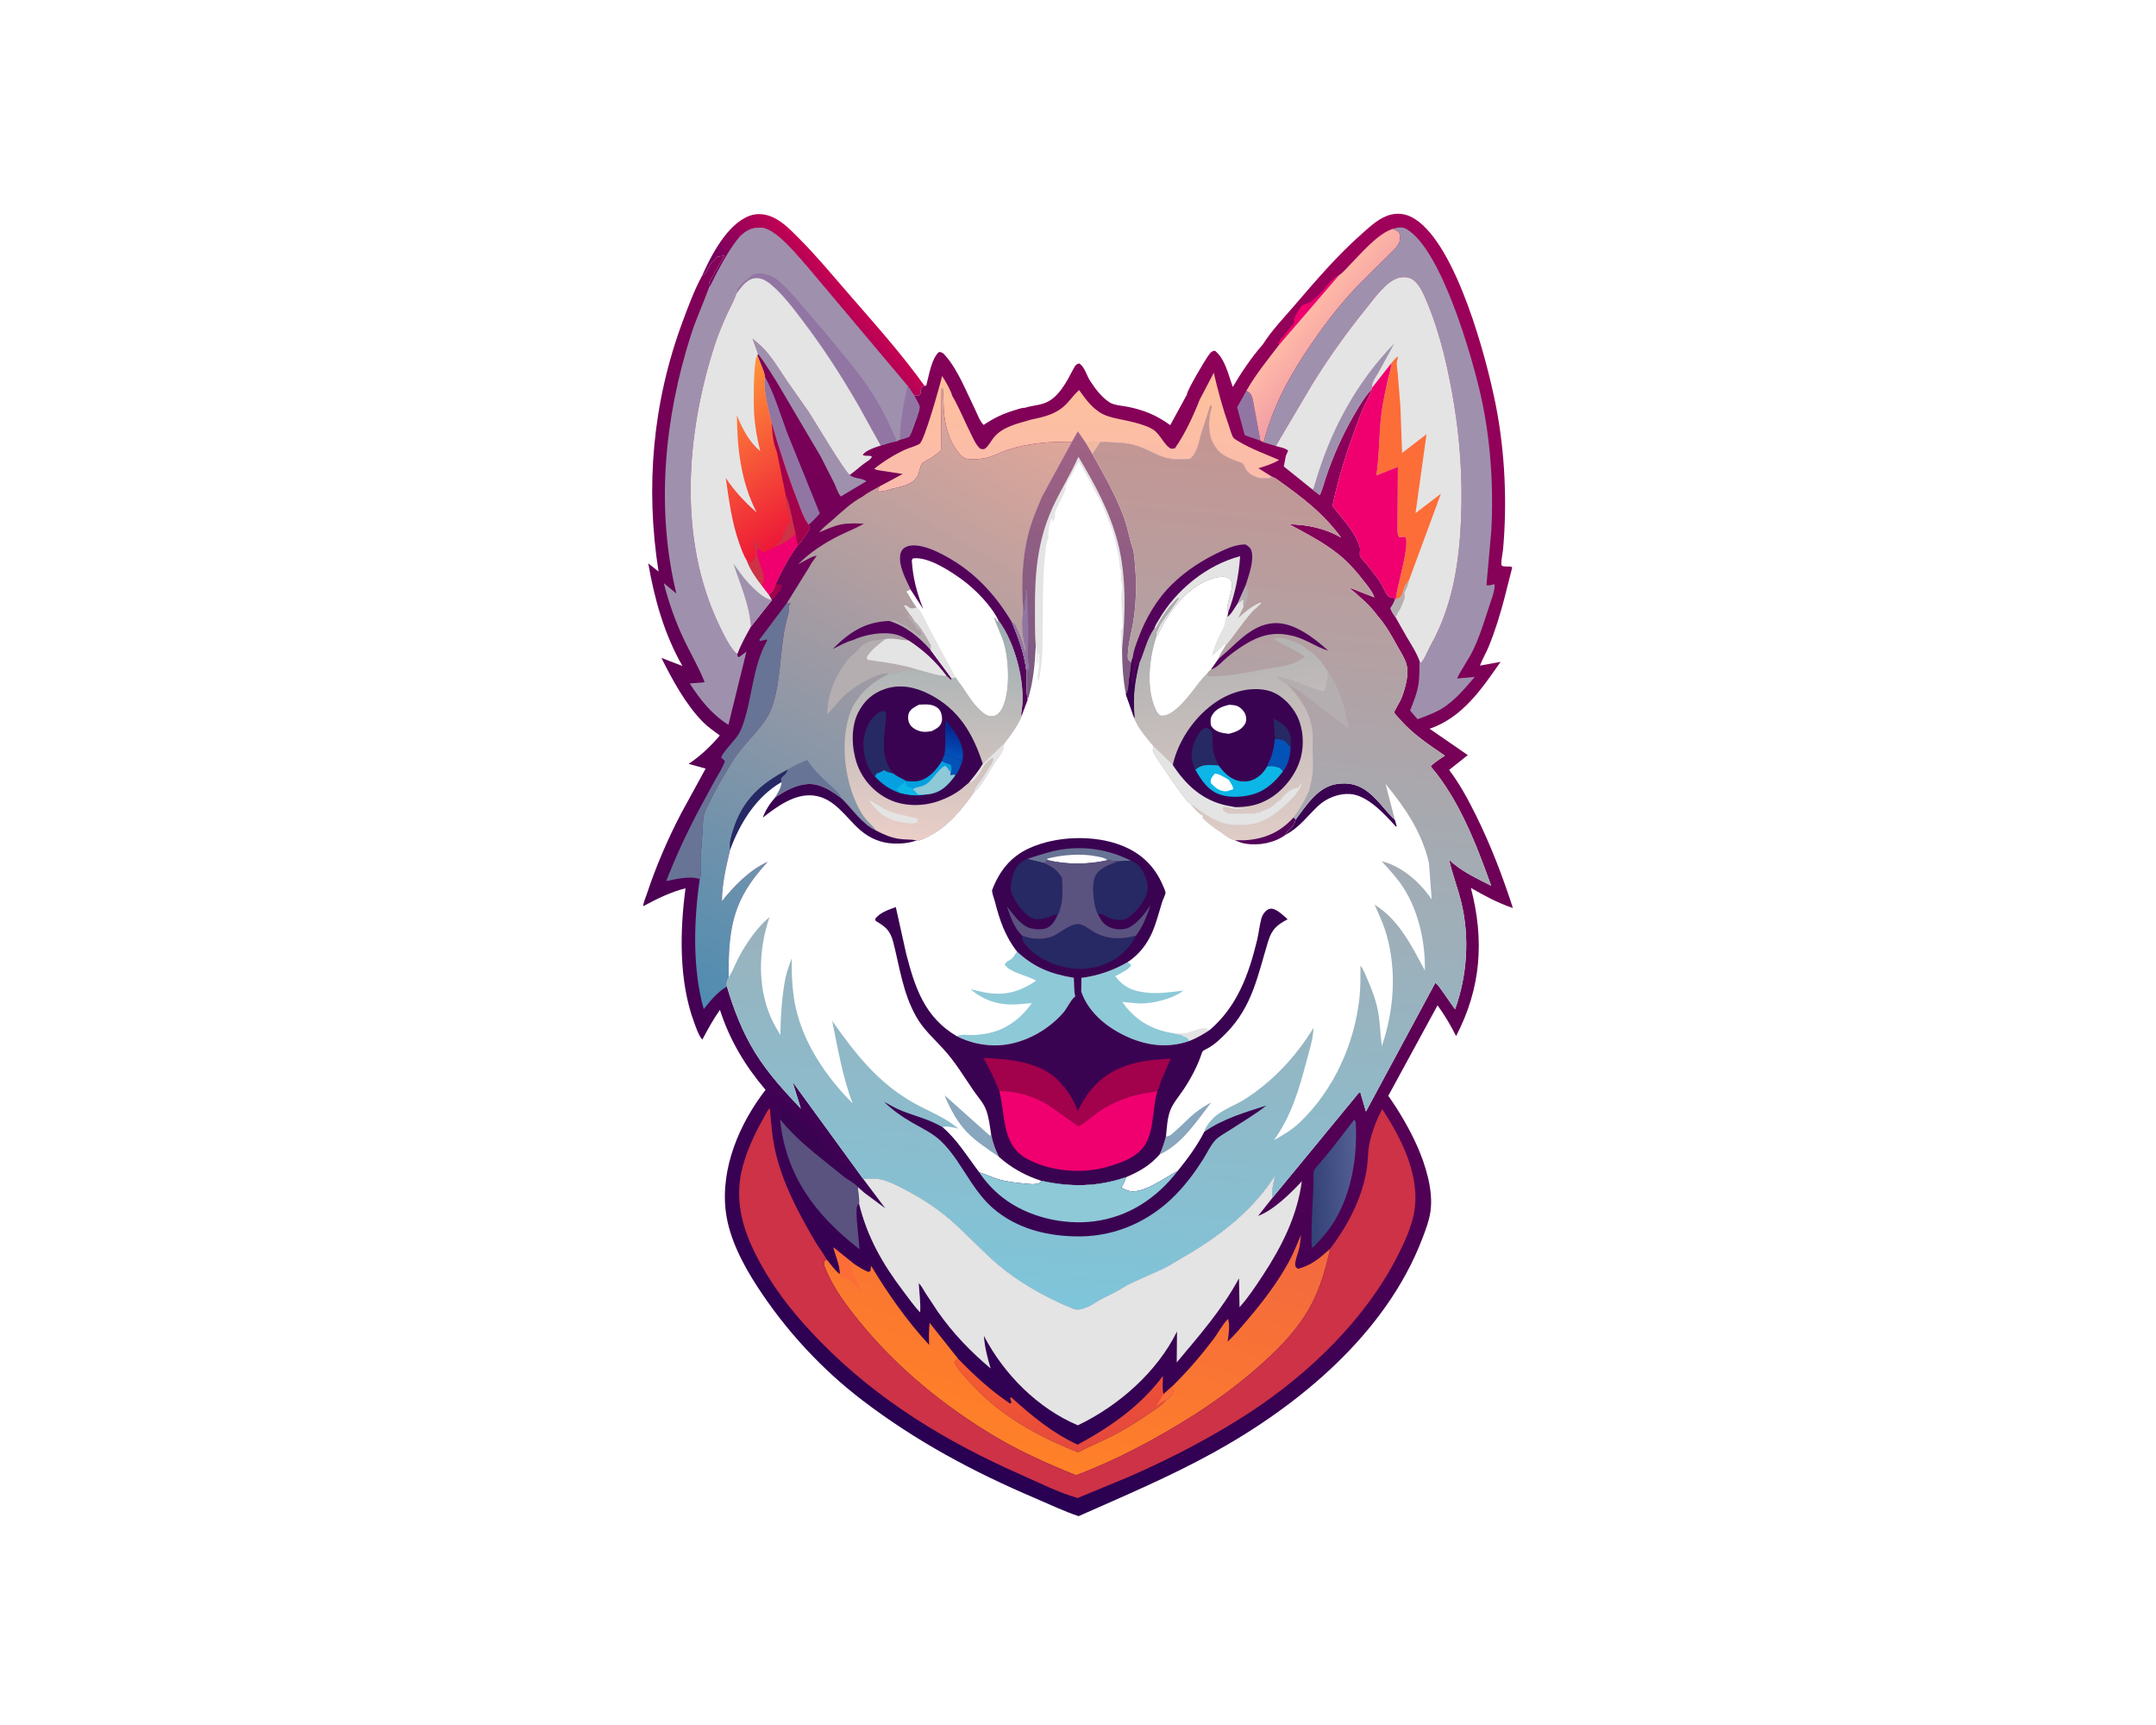 <svg version="1.1" xmlns="http://www.w3.org/2000/svg" style="display: block;" viewBox="0 0 2048 1638" width="1280" height="1024">
<defs>
	<linearGradient id="Gradient1" gradientUnits="userSpaceOnUse" x1="803.911" y1="279.291" x2="746.468" y2="328.785">
		<stop class="stop0" offset="0" stop-opacity="1" stop-color="rgb(195,2,83)"/>
		<stop class="stop1" offset="1" stop-opacity="1" stop-color="rgb(113,0,95)"/>
	</linearGradient>
	<linearGradient id="Gradient2" gradientUnits="userSpaceOnUse" x1="740.19" y1="1313.09" x2="1256.82" y2="167.925">
		<stop class="stop0" offset="0" stop-opacity="1" stop-color="rgb(41,1,82)"/>
		<stop class="stop1" offset="1" stop-opacity="1" stop-color="rgb(161,1,90)"/>
	</linearGradient>
	<linearGradient id="Gradient3" gradientUnits="userSpaceOnUse" x1="995.263" y1="1268.58" x2="1024.15" y2="1376.23">
		<stop class="stop0" offset="0" stop-opacity="1" stop-color="rgb(247,94,48)"/>
		<stop class="stop1" offset="1" stop-opacity="1" stop-color="rgb(229,72,61)"/>
	</linearGradient>
	<linearGradient id="Gradient4" gradientUnits="userSpaceOnUse" x1="1244.53" y1="1124.94" x2="1288.38" y2="1123.02">
		<stop class="stop0" offset="0" stop-opacity="1" stop-color="rgb(51,65,120)"/>
		<stop class="stop1" offset="1" stop-opacity="1" stop-color="rgb(83,95,147)"/>
	</linearGradient>
	<linearGradient id="Gradient5" gradientUnits="userSpaceOnUse" x1="1272.39" y1="326.632" x2="1239.43" y2="299.256">
		<stop class="stop0" offset="0" stop-opacity="1" stop-color="rgb(242,159,164)"/>
		<stop class="stop1" offset="1" stop-opacity="1" stop-color="rgb(255,185,167)"/>
	</linearGradient>
	<linearGradient id="Gradient6" gradientUnits="userSpaceOnUse" x1="1022.35" y1="353.73" x2="1021.24" y2="467.843">
		<stop class="stop0" offset="0" stop-opacity="1" stop-color="rgb(254,193,154)"/>
		<stop class="stop1" offset="1" stop-opacity="1" stop-color="rgb(250,187,174)"/>
	</linearGradient>
	<linearGradient id="Gradient7" gradientUnits="userSpaceOnUse" x1="957.213" y1="1375.02" x2="1051.05" y2="1115.46">
		<stop class="stop0" offset="0" stop-opacity="1" stop-color="rgb(255,128,40)"/>
		<stop class="stop1" offset="1" stop-opacity="1" stop-color="rgb(243,105,63)"/>
	</linearGradient>
	<linearGradient id="Gradient8" gradientUnits="userSpaceOnUse" x1="757.74" y1="504.866" x2="673.558" y2="375.592">
		<stop class="stop0" offset="0" stop-opacity="1" stop-color="rgb(237,24,55)"/>
		<stop class="stop1" offset="1" stop-opacity="1" stop-color="rgb(255,143,57)"/>
	</linearGradient>
	<linearGradient id="Gradient9" gradientUnits="userSpaceOnUse" x1="971.701" y1="394.243" x2="656.122" y2="949.246">
		<stop class="stop0" offset="0" stop-opacity="1" stop-color="rgb(223,166,153)"/>
		<stop class="stop1" offset="1" stop-opacity="1" stop-color="rgb(79,140,177)"/>
	</linearGradient>
	<linearGradient id="Gradient10" gradientUnits="userSpaceOnUse" x1="893.986" y1="582.353" x2="878.364" y2="796.558">
		<stop class="stop0" offset="0" stop-opacity="1" stop-color="rgb(155,173,177)"/>
		<stop class="stop1" offset="1" stop-opacity="1" stop-color="rgb(234,206,199)"/>
	</linearGradient>
	<linearGradient id="Gradient11" gradientUnits="userSpaceOnUse" x1="909.011" y1="692.676" x2="902.291" y2="715.305">
		<stop class="stop0" offset="0" stop-opacity="1" stop-color="rgb(5,39,143)"/>
		<stop class="stop1" offset="1" stop-opacity="1" stop-color="rgb(2,79,183)"/>
	</linearGradient>
	<linearGradient id="Gradient12" gradientUnits="userSpaceOnUse" x1="1009.63" y1="658.62" x2="1050.96" y2="418.644">
		<stop class="stop0" offset="0" stop-opacity="1" stop-color="rgb(123,89,129)"/>
		<stop class="stop1" offset="1" stop-opacity="1" stop-color="rgb(160,98,132)"/>
	</linearGradient>
	<linearGradient id="Gradient13" gradientUnits="userSpaceOnUse" x1="1101.39" y1="380.31" x2="1018.25" y2="1241.93">
		<stop class="stop0" offset="0" stop-opacity="1" stop-color="rgb(198,148,144)"/>
		<stop class="stop1" offset="1" stop-opacity="1" stop-color="rgb(126,197,218)"/>
	</linearGradient>
	<linearGradient id="Gradient14" gradientUnits="userSpaceOnUse" x1="1154.66" y1="561.542" x2="1190.36" y2="794.791">
		<stop class="stop0" offset="0" stop-opacity="1" stop-color="rgb(167,172,175)"/>
		<stop class="stop1" offset="1" stop-opacity="1" stop-color="rgb(223,204,198)"/>
	</linearGradient>
</defs>
<path transform="translate(0,0)" fill="rgb(255,255,255)" d="M -0 -0 L 2048 0 L 2048 1638 L -0 1638 L -0 -0 z"/>
<path transform="translate(0,0)" fill="url(#Gradient1)" d="M 666.833 261.849 C 675.682 242.075 690.788 212.742 711.967 204.762 C 719.507 201.921 727.803 203.023 734.922 206.514 C 744.518 211.219 751.537 218.792 758.999 226.235 C 775.143 242.338 789.846 260.117 804.778 277.34 C 829.821 306.227 855.983 335.165 878.218 366.283 C 875.977 367.329 875.557 367.176 874.755 369.632 C 874.323 370.957 874.434 372.138 874.5 373.51 C 873.662 374.771 873.768 375.203 872 375.5 L 870.467 375.511 L 868.321 375.617 L 862.03 366.251 L 766.692 252.965 C 757.747 243.08 736.639 216.035 722.256 216.038 C 713.667 216.039 708.846 218.663 702.816 224.519 C 694.163 234.82 687.289 247.161 680.955 259 C 678.561 263.474 676.429 269.034 673.43 273.06 C 673.426 270.146 673.164 268.005 675.005 265.577 L 676.005 264.25 L 676.51 263 C 677.197 261.965 678.253 261.396 678.5 260 L 678.51 258.5 C 681.557 255.118 683.077 250.869 685.56 247.145 C 686.125 246.298 685.916 246.697 686.393 245.749 L 688 242.5 L 681.03 243.786 C 679.97 245.103 678.942 246.543 677.593 247.573 C 672.638 251.353 672.269 259.031 666.833 261.849 z"/>
<path transform="translate(0,0)" fill="url(#Gradient2)" d="M 1199.69 326.756 C 1207.87 313.727 1219.58 301.64 1229.61 289.953 C 1249.98 266.2 1270.59 242.088 1294.13 221.399 C 1302.13 214.363 1310.73 206.099 1321.41 203.608 C 1329.86 201.637 1337.42 203.45 1344.57 208.146 C 1383.87 233.963 1412.17 340.237 1420.99 385.259 C 1429.59 429.168 1431.79 477.406 1427.74 521.875 C 1427.5 524.499 1425.5 534.52 1426.26 536.5 C 1426.51 537.158 1427.42 537.304 1428 537.706 L 1435.5 537.958 L 1436.43 539 L 1429.02 568.134 C 1424.97 583.601 1420.22 599.026 1414.18 613.839 C 1411.66 620.013 1408.1 625.774 1405.84 632.009 L 1425.43 628.393 C 1407.46 654.23 1389.19 681.291 1358.02 691.981 L 1394.26 716.995 L 1376.53 731.086 C 1386.72 744.499 1394.51 759.12 1401.99 774.151 C 1416.07 802.481 1427.37 832.167 1437.13 862.242 C 1422.83 857.439 1410.22 850.626 1397.21 843.145 C 1410.13 892.484 1406.96 938.315 1383.14 983.874 C 1377.94 973.435 1372.35 964.103 1365.54 954.656 L 1318.75 1040.57 C 1329.37 1055.81 1338.56 1071.3 1346.15 1088.27 C 1354.11 1106.06 1361.59 1130.34 1358.87 1150.06 C 1357.62 1159.07 1354.14 1168.21 1350.88 1176.69 C 1316.42 1266.33 1234.31 1334.53 1152.19 1379.75 C 1110.98 1402.45 1067.53 1420.77 1024.57 1439.84 C 1010.45 1435.15 996.608 1428.46 982.911 1422.63 C 924.281 1397.66 870.151 1368.67 819.393 1329.95 C 780.3 1300.14 746.493 1263.41 719.676 1222.28 C 705.902 1201.15 692.662 1176.07 689.458 1150.72 C 684.25 1109.51 702.409 1066.93 727.192 1034.96 C 707.668 1011.88 693.216 987.873 683.87 958.954 C 677.428 968.123 672.402 977.265 667.175 987.155 L 666.048 985.901 C 663.123 981.836 661.04 975.354 659.281 970.621 C 644.835 931.745 645.721 884.08 651.187 843.478 C 636.537 847.256 624.291 853.382 611.045 860.495 C 610.519 858.86 613.718 851.078 614.443 848.879 C 622.96 823.073 634.326 796.681 646.904 772.581 L 670.276 729.814 L 654.17 725.334 C 665.494 717.664 674.941 708.817 683.726 698.365 C 678.252 694.214 672.578 690.446 667.725 685.537 C 651.333 668.958 638.656 645.441 628.241 624.639 L 648.247 632.359 C 630.85 601.823 621.805 569.311 615.782 534.898 L 625.553 542.636 C 612.913 462.119 619.956 381.729 648.445 305.205 C 653.886 290.591 659.389 275.569 666.833 261.849 C 672.269 259.031 672.638 251.353 677.593 247.573 C 678.942 246.543 679.97 245.103 681.03 243.786 L 688 242.5 L 686.393 245.749 C 685.916 246.697 686.125 246.298 685.56 247.145 C 683.077 250.869 681.557 255.118 678.51 258.5 L 678.5 260 C 678.253 261.396 677.197 261.965 676.51 263 L 676.005 264.25 L 675.005 265.577 C 673.164 268.005 673.426 270.146 673.43 273.06 C 676.429 269.034 678.561 263.474 680.955 259 C 687.289 247.161 694.163 234.82 702.816 224.519 C 708.846 218.663 713.667 216.039 722.256 216.038 C 736.639 216.035 757.747 243.08 766.692 252.965 L 862.03 366.251 L 868.321 375.617 L 870.467 375.511 L 872 375.5 C 873.768 375.203 873.662 374.771 874.5 373.51 C 874.434 372.138 874.323 370.957 874.755 369.632 C 875.557 367.176 875.977 367.329 878.218 366.283 L 879.88 366 C 882.285 356.997 884.79 340.136 892 334.099 C 895.538 334.377 896.296 335.651 898.542 338.22 C 910.054 351.386 918.098 372.248 925.879 387.901 C 927.988 392.143 930.957 400.55 934.404 403.388 C 943.846 396.981 952.666 392.753 963.541 389.469 C 966.431 388.596 970.673 387.032 973.685 387.095 C 979.289 385.248 985.376 384.904 991 383.128 C 1005.52 378.544 1013.49 361.795 1020.01 349.5 C 1021.39 346.882 1022.18 345.82 1025 344.968 C 1029.89 347.343 1032.35 356.647 1035.32 361.254 C 1040.25 368.895 1046.25 376.922 1053.96 381.964 C 1058.38 384.852 1067.18 385.267 1072.39 386.383 C 1087.54 389.631 1099.09 394.495 1111.62 403.598 L 1127.46 374.622 C 1127.35 370.811 1144.67 341.794 1147.85 337.5 C 1149.87 334.781 1150.61 333.38 1154 332.875 C 1163.78 340.502 1166.88 356.028 1171.07 367.325 C 1179.42 353.097 1188.81 339.199 1199.69 326.756 z"/>
<path transform="translate(0,0)" fill="rgb(162,1,76)" d="M 736.73 554.561 L 742.864 555.253 C 742.513 559.809 736.687 566.385 733.341 569.725 L 733.086 569.339 L 730.15 564.369 C 734.102 562.165 735.129 558.519 736.73 554.561 z"/>
<path transform="translate(0,0)" fill="rgb(239,0,110)" d="M 1250.27 282.021 L 1255.43 276.93 C 1256.53 275.964 1257.54 275.178 1258.28 273.892 C 1260.39 270.269 1262.97 268.554 1265.64 265.507 C 1267.67 263.198 1269.07 262.234 1271.96 261.133 L 1215.11 327.24 L 1215.05 327.22 L 1214.03 325.566 C 1215 324.501 1215.97 323.656 1216.38 322.23 L 1216.51 321.5 C 1217.83 320.451 1219.56 319.382 1220.25 317.799 C 1220.74 316.68 1221.23 316.008 1222.11 315.143 C 1223.85 313.452 1224.87 311.57 1226.53 309.844 L 1228.01 308.25 C 1229.45 305.76 1227.6 308.069 1229.16 306.169 L 1229.75 305.495 L 1229.03 303.518 C 1230.98 298.26 1233.67 294.103 1236.89 289.532 C 1242.37 288.354 1245.22 286.79 1249.26 282.979 L 1250.27 282.021 z"/>
<path transform="translate(0,0)" fill="rgb(145,118,164)" d="M 1183.97 370.876 C 1188.01 373.059 1188.62 374.239 1189.96 378.833 L 1197.21 418.346 L 1182.38 413.211 L 1175.18 386.607 L 1183.97 370.876 z"/>
<path transform="translate(0,0)" fill="rgb(58,3,81)" d="M 740.96 1062.86 L 742.197 1047.27 C 753.357 1057.41 765.276 1067.51 775.414 1078.67 C 789.416 1094.08 802.849 1113.2 819.223 1125.95 C 820.264 1128.21 820.74 1130.38 821.236 1132.81 L 814.919 1127.31 C 813.051 1124.36 805.022 1120.05 801.923 1117.67 L 772.793 1094.18 C 761.471 1084.7 750.236 1074.39 740.96 1062.86 z"/>
<path transform="translate(0,0)" fill="rgb(145,118,164)" d="M 726.642 357.64 C 735.654 374.084 741.141 393.034 747.651 410.599 L 778.751 487.53 C 775.411 490.905 771.888 495.306 768.112 498.098 C 763.298 492.54 760.388 482.806 757.734 476 C 748.271 451.742 740.148 426.614 732.991 401.587 C 730.15 389.119 724.713 370.237 726.642 357.64 z"/>
<path transform="translate(0,0)" fill="rgb(159,145,173)" d="M 720.143 336.113 L 714.89 321.468 C 720.392 325.973 725.4 330.449 729.87 336 C 736.441 344.159 741.779 353.179 747.682 361.809 L 768.147 390.99 C 773.309 398.84 802.845 448.664 807.159 450.87 C 811.695 454.943 818.304 453.358 822.937 456.908 L 798.705 471.349 C 796.086 468.552 794.293 462.597 792.587 458.994 L 779.542 433.332 L 737.305 361.735 C 731.851 353.404 726.688 344.542 720.589 336.679 L 720.143 336.113 z"/>
<path transform="translate(0,0)" fill="url(#Gradient3)" d="M 910.206 1290.41 C 925.474 1306.24 941.214 1320.57 959.5 1332.91 L 960.789 1332 L 959.5 1327.6 L 960.5 1326.91 C 979.963 1344.47 999.669 1360.87 1023.68 1371.95 C 1054.71 1355.16 1083.36 1335.31 1104.65 1306.68 C 1104.69 1311.63 1103.78 1319.36 1105.35 1323.91 L 1113.76 1316.29 C 1113.44 1317.68 1112.99 1319.09 1113 1320.51 L 1114.57 1321.11 C 1113.52 1324.36 1110.69 1327.27 1108.05 1329.41 L 1107.69 1329.54 C 1102.61 1335.49 1096.61 1338.89 1090.26 1343.28 C 1078.41 1351.48 1065.76 1359.1 1052.83 1365.5 C 1043.32 1370.21 1033.42 1374.13 1024.13 1379.27 C 984.92 1363.51 950.382 1344.73 921.655 1312.9 C 916.218 1306.87 910.144 1300.89 906.644 1293.5 L 910.206 1290.41 z"/>
<path transform="translate(0,0)" fill="rgb(252,109,56)" d="M 1113.76 1316.29 C 1113.44 1317.68 1112.99 1319.09 1113 1320.51 L 1114.57 1321.11 C 1113.52 1324.36 1110.69 1327.27 1108.05 1329.41 L 1107.69 1329.54 C 1104.63 1329.78 1100.24 1334.18 1097.8 1336.09 L 1105.35 1323.91 L 1113.76 1316.29 z"/>
<path transform="translate(0,0)" fill="url(#Gradient4)" d="M 1286.2 1063.5 L 1287.07 1063.75 C 1287.69 1065.08 1287.86 1066 1287.93 1067.47 C 1289.29 1098.76 1284.01 1132.4 1267.62 1159.53 C 1262.02 1168.79 1254.89 1176.65 1247.53 1184.5 L 1245.93 1184.31 C 1245.38 1164.11 1246.78 1144.64 1247.73 1124.55 C 1247.89 1121.22 1247.15 1115.09 1248.02 1112.17 C 1248.74 1109.77 1251.51 1107.05 1253.11 1105.17 L 1264.44 1091.68 L 1286.2 1063.5 z"/>
<path transform="translate(0,0)" fill="rgb(90,82,127)" d="M 740.96 1062.86 C 750.236 1074.39 761.471 1084.7 772.793 1094.18 L 801.923 1117.67 C 805.022 1120.05 813.051 1124.36 814.919 1127.31 C 815.047 1131.76 816.661 1138.84 815.989 1142.93 C 815.389 1143.79 814.626 1144.56 814.187 1145.51 C 812.182 1149.88 816.135 1179.56 816.48 1186.3 L 815.091 1185.32 C 773.932 1153.01 746.342 1116.07 740.96 1062.86 z"/>
<path transform="translate(0,0)" fill="rgb(104,116,149)" d="M 747.43 572.629 L 748.989 573.103 L 750.51 572 C 750.501 573.786 750.863 573.634 749.51 575 L 749.537 576.109 C 749.588 578.918 749.483 580.802 748.667 583.5 C 742.033 605.445 742.309 629.043 738.289 651.5 C 736.601 660.926 734.253 671.352 729.418 679.707 C 720.535 695.06 705.669 706.921 696.335 722 C 688.63 734.446 680.851 747.294 674.483 760.473 C 672.46 764.66 669.478 769.931 668.542 774.488 C 667.321 780.431 667.816 786.522 667.14 792.481 L 665.389 816.461 C 665.297 820.051 666.303 832.37 664.721 834.846 C 656.699 831.382 641.163 834.76 632.852 836.688 C 641.932 813.353 652.133 791.223 663.877 769.117 L 679.222 740.749 C 682.395 735.043 686.706 728.755 688.614 722.5 L 685.136 719.536 C 684.578 716.83 697.652 702.819 699.763 699.868 C 702.044 696.678 703.83 693.201 705.165 689.517 C 714.977 662.451 714.309 634.001 728.769 608 L 728 607.239 L 722 608.677 L 721.245 607.5 L 747.43 572.629 z"/>
<path transform="translate(0,0)" fill="url(#Gradient5)" d="M 1322.94 217.194 C 1325.32 218.082 1327.05 218.927 1329.05 220.5 C 1330.32 224.293 1330.51 227.357 1328.68 231.045 C 1326.64 235.15 1322.07 239.03 1318.86 242.317 L 1293.43 267.371 C 1275.61 285.405 1260.47 304.839 1246.15 325.719 C 1225.38 355.991 1209.75 384.229 1200.3 419.945 L 1197.21 418.346 L 1189.96 378.833 C 1188.62 374.239 1188.01 373.059 1183.97 370.876 C 1192.77 355.378 1204.31 341.397 1215.05 327.22 L 1215.11 327.24 L 1271.96 261.133 C 1275.35 259.206 1278.71 254.921 1281.52 252.107 C 1292.5 241.1 1308.03 222.093 1322.94 217.194 z"/>
<path transform="translate(0,0)" fill="url(#Gradient6)" d="M 1139.45 379.718 L 1152.98 353.862 C 1156.9 370.72 1161.35 387.399 1167.21 403.695 C 1168.44 407.134 1169.54 412.303 1171.51 415.329 C 1172.26 416.48 1173.88 417.372 1175.04 418.102 C 1187.16 425.727 1201.9 430.996 1215.02 436.676 C 1208.77 440.482 1202.32 442.441 1195.35 444.517 L 1208.21 452.55 L 1205.49 454.179 C 1201.97 454.134 1197.78 454.429 1194.42 453.316 L 1193.5 452.98 C 1189.4 451.528 1185.57 449.349 1183.35 445.424 C 1182.45 443.829 1181.75 441.233 1180.32 440.012 C 1179.5 439.303 1176.68 438.593 1175.6 438.166 C 1164.43 433.771 1157.93 431.394 1152.03 420.262 C 1147.48 411.683 1147.53 396.411 1150.89 387.236 C 1151.35 385.99 1150.95 385.751 1150.5 384.51 L 1149.51 385.5 L 1140.8 412.51 C 1138.9 419.913 1136.81 430.712 1130.5 435.577 C 1122.57 436.083 1113.67 436.634 1106 434.189 C 1096.25 431.079 1087.78 425.296 1077.7 422.613 C 1066.84 419.726 1056.36 420.066 1045.25 419.66 C 1042.25 423.362 1040.32 427.198 1037.57 430.927 L 1031.76 421.106 L 1023.83 409.613 L 1018.26 419.492 C 997.308 419.074 977.793 420.548 957.73 426.888 C 950.092 429.302 942.963 433.818 935.039 435.046 L 933.5 435.273 C 930.446 435.762 927.53 436.092 924.434 436.105 C 919.194 436.127 916.167 435.793 912.354 431.819 C 900.66 419.631 896.175 398.856 896.275 382.624 L 895.632 369.059 L 894.373 369.005 L 893.868 427.516 C 890.552 430.525 887.225 433.07 883.392 435.389 C 881.235 436.694 877.789 438.146 876.156 439.915 C 873.766 442.504 873.496 449 871.261 452.466 C 865.815 460.912 856.021 461.795 847.094 464.141 C 843.365 465.121 839.102 466.73 835.245 466.602 L 833.49 466.5 L 835.304 461.884 L 857.513 449.948 L 838.143 447.019 C 835.733 446.388 832.356 446.61 830.5 444.978 C 838.667 438.353 849.755 431.502 859.311 427.088 C 863.759 425.033 869.3 423.782 873.46 421.391 C 878.107 418.722 893.208 364.485 894.909 356.89 C 898.487 362.402 902.68 369.575 904.578 375.827 L 905.11 376.729 C 911.524 387.841 916.356 400.117 922.159 411.598 C 924.658 416.544 926.918 422.096 931 425.931 C 932.798 426.303 934.014 426.934 935.699 425.879 C 938.392 424.191 941.475 418.62 943.549 415.938 C 952.15 404.813 966.917 402.171 979.624 398.272 C 992.816 395.615 1004.47 392.809 1013.9 382.51 C 1017.59 378.478 1020.91 373.853 1025.05 370.288 C 1031.99 380.034 1039.51 390.443 1051.23 394.682 C 1059.39 397.633 1068.79 398.673 1077.23 400.955 C 1083.38 402.615 1089.73 404.351 1095.21 407.699 C 1102.22 411.981 1106.03 423.252 1112.5 425.968 L 1115.93 425.752 C 1125.3 412.584 1133.61 394.733 1139.45 379.718 z"/>
<path transform="translate(0,0)" fill="rgb(241,186,160)" d="M 1031.76 421.106 C 1033.93 419.949 1037.02 418.168 1039.49 418.767 L 1045.25 419.66 C 1042.25 423.362 1040.32 427.198 1037.57 430.927 L 1031.76 421.106 z"/>
<path transform="translate(0,0)" fill="rgb(159,145,173)" d="M 1322.94 217.194 C 1327.67 215.873 1331.67 214.8 1336.16 217.439 C 1369.49 237.028 1398.75 340.078 1406.85 376.5 C 1415.98 417.549 1418.91 462.458 1416.56 504.466 L 1412 555.5 C 1414.36 556.293 1417.07 555.185 1419.5 554.627 C 1420.36 558.119 1418.56 562.835 1417.72 566.308 C 1411.89 583.064 1407.36 600.183 1399.78 616.303 C 1395.21 626.023 1388.63 634.681 1384.02 644.247 L 1400.87 642.72 C 1391.96 653.116 1382.9 664.155 1371.34 671.756 C 1364.16 676.481 1354.57 679.961 1346.51 682.93 L 1339.46 674.633 C 1342.75 666.31 1346.59 657.039 1347.65 648.088 C 1348.23 643.186 1348.23 638.125 1348.37 633.192 C 1348.4 632.035 1348.17 629.061 1348.61 628.144 L 1349.45 629.487 C 1350.19 628.91 1350.33 628.862 1350.98 628 C 1353.98 624.065 1356.28 617.637 1358.8 613.137 C 1379.99 575.341 1386.25 534.031 1387.92 491.295 C 1389.33 455.199 1387.08 419.4 1381.23 383.733 C 1375.98 351.642 1368.18 316.785 1355.52 286.752 C 1352.47 279.5 1348.42 269.411 1341.5 265.04 C 1338.25 262.987 1333.11 262.587 1329.45 263.434 C 1317.23 266.261 1306.05 282.464 1298.47 291.838 C 1279.61 315.134 1261.86 339.801 1246.18 365.347 L 1211.84 423.41 L 1200.3 419.945 C 1209.75 384.229 1225.38 355.991 1246.15 325.719 C 1260.47 304.839 1275.61 285.405 1293.43 267.371 L 1318.86 242.317 C 1322.07 239.03 1326.64 235.15 1328.68 231.045 C 1330.51 227.357 1330.32 224.293 1329.05 220.5 C 1327.05 218.927 1325.32 218.082 1322.94 217.194 z"/>
<path transform="translate(0,0)" fill="url(#Gradient7)" d="M 1113.76 1316.29 C 1127.7 1302.63 1140.49 1287.72 1152.34 1272.21 C 1157.07 1266.02 1161.06 1257.91 1166.51 1252.5 C 1168.56 1259.09 1167.03 1267.24 1166.19 1273.96 C 1173.24 1267.53 1179.56 1259.7 1185.75 1252.45 C 1199.78 1236.02 1213.62 1217.65 1224.04 1198.72 C 1228.6 1190.44 1232.14 1181.42 1235.85 1172.73 C 1235.35 1177.39 1234.98 1182.21 1233.81 1186.76 C 1232.75 1190.85 1230.12 1197.04 1230.3 1201.14 C 1230.4 1203.41 1231.35 1203.64 1233 1204.92 C 1246.11 1201.44 1253.67 1194.62 1263.56 1185.87 C 1259.44 1204.16 1254.62 1221.89 1245.82 1238.59 C 1234.28 1260.5 1217.64 1277.97 1199.42 1294.4 C 1179.05 1312.78 1156.98 1329.27 1133.81 1343.98 C 1099.32 1365.88 1060.53 1386.64 1022.17 1401 C 996.699 1390.81 970.981 1379.37 947.306 1365.45 C 897.956 1336.44 851.699 1298.75 815.672 1254.13 C 803.345 1238.87 792.43 1224.23 784.637 1206.06 C 783.382 1203.13 782.253 1200.96 782.826 1197.77 L 785.39 1196.18 C 789.226 1200.82 793.039 1206.24 797.709 1210.02 C 798.683 1203.83 793.325 1191.05 791.657 1184.62 L 809.99 1199.33 C 814.88 1202.63 819.499 1205.75 825 1207.94 L 826.787 1207 L 827.5 1202.06 C 843.434 1228.64 861.556 1254.42 882.618 1277.19 C 882.232 1270.08 882.409 1263.31 883.038 1256.22 L 910.206 1290.41 L 906.644 1293.5 C 910.144 1300.89 916.218 1306.87 921.655 1312.9 C 950.382 1344.73 984.92 1363.51 1024.13 1379.27 C 1033.42 1374.13 1043.32 1370.21 1052.83 1365.5 C 1065.76 1359.1 1078.41 1351.48 1090.26 1343.28 C 1096.61 1338.89 1102.61 1335.49 1107.69 1329.54 L 1108.05 1329.41 C 1110.69 1327.27 1113.52 1324.36 1114.57 1321.11 L 1113 1320.51 C 1112.99 1319.09 1113.44 1317.68 1113.76 1316.29 z"/>
<path transform="translate(0,0)" fill="rgb(252,109,56)" d="M 797.709 1210.02 C 798.683 1203.83 793.325 1191.05 791.657 1184.62 L 809.99 1199.33 L 807.969 1201 C 809.794 1209.34 814.876 1218.54 818.139 1226.51 C 813.943 1222.51 806.517 1212.88 800.562 1213.22 L 799.5 1213.35 C 798.902 1212.3 798.084 1211.16 797.709 1210.02 z"/>
<path transform="translate(0,0)" fill="rgb(159,145,173)" d="M 702.816 224.519 C 708.846 218.663 713.667 216.039 722.256 216.038 C 736.639 216.035 757.747 243.08 766.692 252.965 L 862.03 366.251 L 868.321 375.617 C 869.376 377.745 873.318 384.022 873.519 386.101 C 873.837 389.397 869.666 399.696 868.524 403.112 C 867.195 407.087 865.72 410.796 863.752 414.5 C 860.867 415.574 857.977 416.813 854.942 417.376 L 852.134 418.886 C 846.835 419.462 841.657 421.417 836.586 422.999 L 815.759 385.356 C 799.499 357.17 782.15 330.235 762.441 304.325 C 753.338 292.358 744.292 280.191 732.8 270.355 C 728.426 266.611 722.943 263.251 716.978 264.002 C 709.039 265.002 703.754 273.024 699.334 278.894 L 698.947 280.085 C 697.196 285.309 694.2 290.481 691.879 295.5 C 687.167 305.689 682.565 316.233 679.096 326.915 C 651.653 411.412 643.802 511.579 683.187 593.736 C 686.049 599.704 695.011 618.627 700.521 620.843 L 700.5 623.121 L 702 623.949 L 709.045 618.733 L 691.923 688.207 C 675.758 678.017 665.483 664.706 655.139 648.959 L 669.402 647.833 C 664.043 634.169 656.474 621.306 650.103 608.083 C 641.839 590.932 635.224 572.055 630.52 553.604 L 642.469 563.519 C 622.782 482.655 631.224 396.539 656.335 317.887 C 661.165 302.761 667.808 288.67 673.16 273.825 L 673.43 273.06 C 676.429 269.034 678.561 263.474 680.955 259 C 687.289 247.161 694.163 234.82 702.816 224.519 z"/>
<path transform="translate(0,0)" fill="rgb(145,118,164)" d="M 862.03 366.251 L 868.321 375.617 C 869.376 377.745 873.318 384.022 873.519 386.101 C 873.837 389.397 869.666 399.696 868.524 403.112 C 867.195 407.087 865.72 410.796 863.752 414.5 C 860.867 415.574 857.977 416.813 854.942 417.376 C 854.956 399.432 858.387 383.624 862.03 366.251 z"/>
<path transform="translate(0,0)" fill="rgb(145,118,164)" d="M 699.334 278.894 L 700.286 275.384 C 700.762 273.316 701.337 272.845 702.891 271.429 C 704.872 269.624 706.568 266.996 708.818 265.641 C 709.889 264.996 710.595 264.614 711.505 263.75 C 712.9 262.425 714.367 260.822 716.285 260.258 C 723.141 258.24 729.824 260.512 735.786 263.633 C 743.25 268.894 747.933 274.387 754.067 280.965 L 783.462 315.206 C 799.175 334.327 816.045 353.733 829.425 374.572 C 838.39 388.534 845.311 403.796 852.134 418.886 C 846.835 419.462 841.657 421.417 836.586 422.999 L 815.759 385.356 C 799.499 357.17 782.15 330.235 762.441 304.325 C 753.338 292.358 744.292 280.191 732.8 270.355 C 728.426 266.611 722.943 263.251 716.978 264.002 C 709.039 265.002 703.754 273.024 699.334 278.894 z"/>
<path transform="translate(0,0)" fill="rgb(228,228,228)" d="M 699.334 278.894 C 703.754 273.024 709.039 265.002 716.978 264.002 C 722.943 263.251 728.426 266.611 732.8 270.355 C 744.292 280.191 753.338 292.358 762.441 304.325 C 782.15 330.235 799.499 357.17 815.759 385.356 L 836.586 422.999 C 831.866 424.491 822.182 427.61 819.5 431.853 C 822.442 433.645 825.434 431.764 828.293 433.5 C 827.005 436.378 822.904 438.518 820.426 440.393 C 815.924 443.798 811.812 447.661 807.159 450.87 C 802.845 448.664 773.309 398.84 768.147 390.99 L 747.682 361.809 C 741.779 353.179 736.441 344.159 729.87 336 C 725.4 330.449 720.392 325.973 714.89 321.468 L 720.143 336.113 L 719.469 336.99 C 721.336 343.438 725.751 351.259 726.642 357.64 C 724.713 370.237 730.15 389.119 732.991 401.587 C 740.148 426.614 748.271 451.742 757.734 476 C 760.388 482.806 763.298 492.54 768.112 498.098 L 769.277 501.5 C 768.046 503.803 760.079 516.601 758.037 517.3 C 749.026 529.419 743.062 540.984 736.73 554.561 C 735.129 558.519 734.102 562.165 730.15 564.369 L 733.086 569.339 L 733.341 569.725 L 713.264 595.041 C 708.636 603.414 703.847 611.848 700.521 620.843 C 695.011 618.627 686.049 599.704 683.187 593.736 C 643.802 511.579 651.653 411.412 679.096 326.915 C 682.565 316.233 687.167 305.689 691.879 295.5 C 694.2 290.481 697.196 285.309 698.947 280.085 L 699.334 278.894 z"/>
<path transform="translate(0,0)" fill="rgb(159,145,173)" d="M 713.264 595.041 C 711.79 573.545 703.117 555.452 696.735 535.172 C 701.39 541.603 705.844 548.166 711.336 553.926 C 716.032 558.849 726.134 569.194 733.086 569.339 L 733.341 569.725 L 713.264 595.041 z"/>
<path transform="translate(0,0)" fill="url(#Gradient8)" d="M 709.458 532.301 C 706.146 527.139 703.966 520.658 701.912 514.858 C 694.959 495.229 692.423 474.286 689.39 453.769 C 698.035 466.608 707.225 476.395 718.765 486.55 C 704.053 458.157 700.15 425.895 700 394.275 C 705.251 407.128 711.393 419.317 722.218 428.357 C 719.254 416.854 717.224 405.28 716.353 393.411 C 715.768 385.445 715.395 341.696 719.469 336.99 C 721.336 343.438 725.751 351.259 726.642 357.64 C 724.713 370.237 730.15 389.119 732.991 401.587 C 740.148 426.614 748.271 451.742 757.734 476 C 760.388 482.806 763.298 492.54 768.112 498.098 L 769.277 501.5 C 768.046 503.803 760.079 516.601 758.037 517.3 C 749.026 529.419 743.062 540.984 736.73 554.561 C 735.129 558.519 734.102 562.165 730.15 564.369 L 723.606 555.802 C 718.173 548.763 712.54 540.677 709.458 532.301 z"/>
<path transform="translate(0,0)" fill="rgb(205,50,71)" d="M 746.38 470.083 C 751.061 481.078 752.622 494.614 755.755 506.226 C 752.108 511.845 741.981 516.978 735.665 519.476 C 736.869 517.5 739.005 515.633 740.925 514.35 C 741.953 513.664 742.59 511.722 742.919 510.512 C 743.406 508.724 743.425 507.799 744.428 506.163 C 744.921 505.36 745.326 504.775 745.637 503.871 C 746.732 500.697 748.395 498.388 750.32 495.678 C 750.464 494.386 750.711 493.36 750.2 492.118 C 749.798 491.143 749.772 490.496 749.51 489.5 C 749.064 487.803 748.81 485.688 748.168 484.129 L 747.826 483.34 C 747.49 482.187 747.469 481.33 747.005 480.135 L 746.539 479 C 747.321 476.485 746.54 474.784 745.748 472.396 L 745.395 471.359 L 746.38 470.083 z"/>
<path transform="translate(0,0)" fill="rgb(205,50,71)" d="M 709.458 532.301 L 711.29 532.605 L 712.49 534.5 C 714.739 533.512 715.371 532.467 716.749 530.397 C 718.491 527.78 718.307 524.969 717.563 522 C 716.609 518.191 716.335 514.49 715.981 510.581 C 718.284 514.291 720.402 517.868 722.159 521.878 L 719.417 520.652 C 716.791 530.249 730.524 547.898 723.606 555.802 C 718.173 548.763 712.54 540.677 709.458 532.301 z"/>
<path transform="translate(0,0)" fill="rgb(162,1,76)" d="M 732.991 401.587 C 740.148 426.614 748.271 451.742 757.734 476 C 760.388 482.806 763.298 492.54 768.112 498.098 L 769.277 501.5 C 768.046 503.803 760.079 516.601 758.037 517.3 C 756.227 513.768 756.075 510.109 755.755 506.226 C 752.622 494.614 751.061 481.078 746.38 470.083 L 738.155 429.936 C 737.469 427.064 736.198 424.495 735.489 421.665 C 733.871 415.203 733.525 408.217 732.991 401.587 z"/>
<path transform="translate(0,0)" fill="rgb(239,0,110)" d="M 755.755 506.226 C 756.075 510.109 756.227 513.768 758.037 517.3 C 749.026 529.419 743.062 540.984 736.73 554.561 C 735.129 558.519 734.102 562.165 730.15 564.369 L 723.606 555.802 C 730.524 547.898 716.791 530.249 719.417 520.652 L 722.159 521.878 C 723.006 523.2 723.818 523.874 725 524.882 L 735.665 519.476 C 741.981 516.978 752.108 511.845 755.755 506.226 z"/>
<path transform="translate(0,0)" fill="rgb(205,50,71)" d="M 1263.56 1185.87 C 1280.37 1163.48 1293.66 1138.43 1298.25 1110.47 C 1299.52 1102.71 1299.18 1094.56 1300.65 1086.93 C 1302.74 1076.05 1307.63 1062.92 1312.99 1053.24 C 1331.62 1081.63 1349.9 1117.79 1343.05 1152.7 C 1340.44 1165.99 1333.88 1180.28 1327.78 1192.29 C 1297.06 1252.83 1243.49 1304.48 1187.08 1341.38 C 1151.6 1364.6 1113.19 1384.44 1074.43 1401.57 L 1023.74 1422.6 C 1005.47 1417.48 987.071 1408.06 969.643 1400.38 C 898.983 1369.28 833.685 1329.67 779.427 1274.2 C 758.126 1252.42 738.865 1229.23 723.875 1202.61 C 706.635 1171.99 696.062 1141.59 705.829 1106.54 C 710.261 1090.64 717.274 1075.9 725.381 1061.57 C 726.97 1058.77 728.857 1054.26 731.331 1052.35 C 732.473 1066.21 733.472 1080.32 736.631 1093.9 C 743.658 1124.11 758.321 1151.5 773.845 1178.11 C 777.454 1184.29 781.9 1189.97 785.39 1196.18 L 782.826 1197.77 C 782.253 1200.96 783.382 1203.13 784.637 1206.06 C 792.43 1224.23 803.345 1238.87 815.672 1254.13 C 851.699 1298.75 897.956 1336.44 947.306 1365.45 C 970.981 1379.37 996.699 1390.81 1022.17 1401 C 1060.53 1386.64 1099.32 1365.88 1133.81 1343.98 C 1156.98 1329.27 1179.05 1312.78 1199.42 1294.4 C 1217.64 1277.97 1234.28 1260.5 1245.82 1238.59 C 1254.62 1221.89 1259.44 1204.16 1263.56 1185.87 z"/>
<path transform="translate(0,0)" fill="rgb(228,228,228)" d="M 1211.84 423.41 L 1246.18 365.347 C 1261.86 339.801 1279.61 315.134 1298.47 291.838 C 1306.05 282.464 1317.23 266.261 1329.45 263.434 C 1333.11 262.587 1338.25 262.987 1341.5 265.04 C 1348.42 269.411 1352.47 279.5 1355.52 286.752 C 1368.18 316.785 1375.98 351.642 1381.23 383.733 C 1387.08 419.4 1389.33 455.199 1387.92 491.295 C 1386.25 534.031 1379.99 575.341 1358.8 613.137 C 1356.28 617.637 1353.98 624.065 1350.98 628 C 1350.33 628.862 1350.19 628.91 1349.45 629.487 L 1348.61 628.144 C 1345.68 619.71 1340.45 611.876 1335.92 604.221 L 1325.69 586.157 C 1323.85 583.4 1321.73 580.717 1320.82 577.5 C 1322.56 575.006 1323.88 572.686 1325 569.854 L 1325.33 569.013 L 1323.93 567.656 L 1322.88 567.528 C 1321.81 567.354 1319.7 566.875 1318.86 566.16 C 1316.52 564.169 1313.32 556.255 1311.39 553.25 C 1307.16 546.664 1302.09 540.509 1297.19 534.411 C 1296.08 533.027 1292.36 529.311 1291.94 527.907 C 1291.2 525.457 1292.44 521.972 1291.6 519.225 C 1287.04 504.346 1274.88 492.406 1265.7 480.396 C 1271.98 449.815 1281.82 421.075 1293 392 C 1295.9 384.445 1300.38 377.529 1302.93 369.904 L 1303.18 369.138 C 1296.24 376.653 1291.01 385.586 1285.91 394.411 C 1274.99 413.333 1266.38 432.86 1259.36 453.547 C 1258.58 455.836 1254.75 469.571 1253.49 469.928 L 1246.84 464.823 L 1219.49 442.856 L 1221.44 432.75 L 1223.59 427.836 C 1221.45 425.396 1215.01 424.356 1211.84 423.41 z"/>
<path transform="translate(0,0)" fill="rgb(181,174,177)" d="M 1338.36 551.097 C 1337.66 554.904 1336.7 557.581 1334.93 560.995 C 1333.53 563.709 1334.36 563.483 1334.46 566.278 C 1334.54 568.603 1331.35 575.309 1330.32 577.717 C 1328.56 580.48 1326.96 583.133 1325.69 586.157 C 1323.85 583.4 1321.73 580.717 1320.82 577.5 C 1322.56 575.006 1323.88 572.686 1325 569.854 L 1325.33 569.013 L 1325.94 568.822 C 1326.87 568.486 1328.88 568.058 1329.6 567.5 C 1332.2 565.486 1333.06 560.301 1334.24 557.334 C 1335.13 555.068 1336.86 553.006 1338.36 551.097 z"/>
<path transform="translate(0,0)" fill="rgb(159,145,173)" d="M 1248.84 460.034 C 1263.23 409.903 1287.88 363.432 1324.47 326 L 1309.58 353.326 C 1307.54 356.909 1303.46 362.323 1303.31 366.495 L 1303.32 368.095 L 1303.18 369.138 C 1296.24 376.653 1291.01 385.586 1285.91 394.411 C 1274.99 413.333 1266.38 432.86 1259.36 453.547 C 1258.58 455.836 1254.75 469.571 1253.49 469.928 L 1246.84 464.823 C 1248.04 463.287 1248.31 461.874 1248.84 460.034 z"/>
<path transform="translate(0,0)" fill="rgb(252,109,56)" d="M 1321.33 345.147 L 1323.84 342.094 C 1325.15 340.529 1326.21 339.494 1327.95 338.456 C 1327.81 340.726 1328.05 339.295 1327.34 341.394 C 1326.08 345.104 1327.42 351.126 1327.79 355.047 L 1330.29 386.286 L 1331.86 430.049 L 1355.07 412.201 L 1344.61 487.157 L 1368.71 468.794 L 1338.36 551.097 C 1336.86 553.006 1335.13 555.068 1334.24 557.334 C 1333.06 560.301 1332.2 565.486 1329.6 567.5 C 1328.88 568.058 1326.87 568.486 1325.94 568.822 C 1326.43 558.44 1339.53 517.389 1335 509.826 L 1329 509.917 C 1326.85 507.002 1327.65 500.385 1327.52 496.563 L 1327.87 443.239 L 1307.46 451.352 C 1310.52 431.136 1309.7 410.946 1312.47 390.859 C 1313.93 380.279 1316.27 369.826 1318.51 359.39 C 1319.37 355.35 1321.27 350.533 1321.34 346.48 L 1321.33 345.147 z"/>
<path transform="translate(0,0)" fill="rgb(239,0,110)" d="M 1303.32 368.095 L 1321.33 345.147 L 1321.34 346.48 C 1321.27 350.533 1319.37 355.35 1318.51 359.39 C 1316.27 369.826 1313.93 380.279 1312.47 390.859 C 1309.7 410.946 1310.52 431.136 1307.46 451.352 L 1327.87 443.239 L 1327.52 496.563 C 1327.65 500.385 1326.85 507.002 1329 509.917 L 1335 509.826 C 1339.53 517.389 1326.43 558.44 1325.94 568.822 L 1325.33 569.013 L 1323.93 567.656 L 1322.88 567.528 C 1321.81 567.354 1319.7 566.875 1318.86 566.16 C 1316.52 564.169 1313.32 556.255 1311.39 553.25 C 1307.16 546.664 1302.09 540.509 1297.19 534.411 C 1296.08 533.027 1292.36 529.311 1291.94 527.907 C 1291.2 525.457 1292.44 521.972 1291.6 519.225 C 1287.04 504.346 1274.88 492.406 1265.7 480.396 C 1271.98 449.815 1281.82 421.075 1293 392 C 1295.9 384.445 1300.38 377.529 1302.93 369.904 L 1303.18 369.138 L 1303.32 368.095 z"/>
<path transform="translate(0,0)" fill="rgb(228,228,228)" d="M 820.039 1119.63 C 824.745 1119.24 829.705 1118.8 834.395 1119.54 C 842.113 1120.75 850.137 1124.71 857.034 1128.24 C 871.92 1135.87 887.397 1145.38 900.213 1156.2 C 915.74 1169.3 929.22 1184.22 944.32 1197.66 C 965.808 1216.79 992.448 1231.67 1018.96 1242.67 C 1024.16 1244.82 1029.39 1242.69 1034.17 1240.58 C 1036.29 1239.64 1038.15 1238.58 1040.06 1237.29 C 1045.9 1233.36 1052.62 1230.53 1058.86 1227.29 C 1064.01 1224.62 1068.84 1221.18 1074.03 1218.66 L 1105.28 1204.62 C 1111.07 1201.8 1116.41 1198.16 1122 1194.98 C 1156.52 1175.33 1189.66 1150.35 1211.17 1116.26 C 1210.03 1122.98 1207.67 1130.86 1208.57 1137.64 L 1195.09 1154.68 C 1209.41 1149.49 1226.35 1132.95 1236.62 1121.74 C 1232.25 1154.7 1217.56 1183.79 1199.5 1211.24 C 1192.76 1221.49 1185.64 1232.33 1177.43 1241.44 L 1176.92 1213.93 C 1160.96 1243.56 1139.24 1268.19 1117.79 1293.85 L 1118.04 1264.42 C 1099.15 1303 1062.23 1335.28 1023.84 1353.55 C 985.715 1337.39 953.64 1305.07 934.627 1268.62 C 935.411 1279.5 937.915 1289.16 941.013 1299.59 C 922.054 1283.62 905.341 1266.32 891.081 1246 L 879.39 1228.35 C 877.38 1225.15 875.421 1221.18 872.747 1218.53 C 873.196 1227.51 874.697 1237.44 874.074 1246.32 C 868.201 1240.28 863.217 1232.97 858.099 1226.26 C 838.498 1200.56 823.675 1174.57 815.989 1142.93 C 816.661 1138.84 815.047 1131.76 814.919 1127.31 L 821.236 1132.81 L 840.965 1147.47 L 820.039 1119.63 z"/>
<path transform="translate(0,0)" fill="url(#Gradient9)" d="M 835.304 461.884 L 833.49 466.5 L 835.245 466.602 C 839.102 466.73 843.365 465.121 847.094 464.141 C 856.021 461.795 865.815 460.912 871.261 452.466 C 873.496 449 873.766 442.504 876.156 439.915 C 877.789 438.146 881.235 436.694 883.392 435.389 C 887.225 433.07 890.552 430.525 893.868 427.516 L 894.373 369.005 L 895.632 369.059 L 896.275 382.624 C 896.175 398.856 900.66 419.631 912.354 431.819 C 916.167 435.793 919.194 436.127 924.434 436.105 C 927.53 436.092 930.446 435.762 933.5 435.273 L 935.039 435.046 C 942.963 433.818 950.092 429.302 957.73 426.888 C 977.793 420.548 997.308 419.074 1018.26 419.492 L 989.523 472.105 C 985.756 481.462 981.544 490.677 978.667 500.363 C 971.007 526.157 969.908 552.403 971.942 579.05 L 971.273 589.653 C 971.02 591.905 971.202 593.917 971.402 596.162 L 971.474 599.938 C 971.411 603.059 972.643 605.599 972.51 609 C 974.045 611.302 974.462 618.476 974.312 621.5 C 972.755 615.324 971.31 609.223 968.648 603.41 C 967.311 600.491 966.603 597.843 964.97 595.006 L 964.393 593.815 C 963.586 592.344 962.675 591.81 961.331 590.874 C 967.684 606.645 972.981 620.483 975.07 637.52 C 975.161 646.036 974.747 656.371 976.213 664.675 L 970.38 680.215 C 966.753 689.065 959.638 698.583 953.744 706.104 C 953.589 708.113 953.422 710.237 952.608 712.103 C 950.769 716.316 947.415 720.167 944.895 724 C 938.989 732.983 933.28 745.171 925.277 752.238 C 913.579 768.606 901.026 784.398 882.808 793.738 C 879.789 795.286 875.601 797.796 872.18 798.099 L 870.84 797.996 C 865.547 797.005 860.063 797.362 854.71 796.65 C 846.45 795.552 839.48 792.452 832.146 788.642 C 818.64 782.256 810.368 768.852 799.935 758.574 C 793.505 753.621 786.131 748.474 778.342 745.987 L 777.165 745.632 L 775.28 745.094 C 761.306 742.159 747.638 749.808 736.415 757.133 C 738.553 753.236 742.679 747.163 742.276 742.686 C 718.037 756.921 703.047 781.351 693.501 807.119 C 689.541 823.967 686.035 838.211 685.739 855.786 C 696.975 841.626 712.506 825.681 729.22 818.394 C 717.092 831.567 706.944 844.958 700.502 861.906 C 692.588 882.726 691.858 906.112 692.23 928.103 C 690.843 930.537 689.807 933.259 690.312 936.122 L 690.509 936.812 C 681.326 942.154 675.008 950.094 668.492 958.255 C 657.653 919.846 658.973 874.046 664.721 834.846 C 666.303 832.37 665.297 820.051 665.389 816.461 L 667.14 792.481 C 667.816 786.522 667.321 780.431 668.542 774.488 C 669.478 769.931 672.46 764.66 674.483 760.473 C 680.851 747.294 688.63 734.446 696.335 722 C 705.669 706.921 720.535 695.06 729.418 679.707 C 734.253 671.352 736.601 660.926 738.289 651.5 C 742.309 629.043 742.033 605.445 748.667 583.5 C 749.483 580.802 749.588 578.918 749.537 576.109 L 749.51 575 C 750.863 573.634 750.501 573.786 750.51 572 L 748.989 573.103 L 747.43 572.629 L 768.56 538.637 C 770.521 534.725 773.336 531.182 775.856 527.61 C 771.519 527.796 762.5 533.629 758.225 535.676 C 769.469 524.341 783.039 515.573 797.281 508.453 C 805.066 504.561 813.089 501.647 820.592 497.136 C 813.703 497.001 806.376 496.521 799.587 497.799 C 792.201 499.189 785.008 502.541 778.135 505.48 C 781.757 500.883 787.124 496.838 791.539 492.964 C 800.072 485.476 809.255 476.695 819.369 471.471 C 824.065 467.683 830.042 464.87 835.304 461.884 z"/>
<path transform="translate(0,0)" fill="rgb(181,174,177)" d="M 844.818 589.595 C 848.449 588.694 850.285 589.321 853.563 591.013 L 855.5 592 C 859.382 593.456 861.776 595.394 865.283 597.471 C 868.135 599.159 870.455 601.394 873 603.5 L 875.285 602.493 C 875.253 601.85 875.252 600.933 875.003 600.34 C 874.046 598.06 872.874 598.105 870.73 597.61 C 870.434 596.378 870.241 595.233 869.488 594.179 C 867.282 591.089 865.021 588.362 862.326 585.674 L 862.5 583.617 C 864.112 586.023 866.598 587.769 868.825 589.591 C 875.245 595.17 880.06 605.22 884.479 612.5 L 884.3 617.495 C 873.13 604.984 861.025 594.711 844.818 589.595 z"/>
<path transform="translate(0,0)" fill="rgb(38,41,100)" d="M 748.728 730.468 C 747.642 733.461 746.733 734.847 744.288 736.886 C 743.344 737.673 742.726 738.471 742.06 739.495 L 742.276 742.686 C 718.037 756.921 703.047 781.351 693.501 807.119 C 692.381 800.376 694.492 793.821 696.545 787.425 C 705.614 759.168 722.883 743.849 748.728 730.468 z"/>
<path transform="translate(0,0)" fill="rgb(104,116,149)" d="M 748.728 730.468 C 754.442 726.782 760.504 724.217 766.754 721.614 C 772.424 730.431 779.324 736.913 786.887 744.066 C 791.484 748.413 796.881 752.248 799.669 758.049 L 799.935 758.574 C 793.505 753.621 786.131 748.474 778.342 745.987 L 777.165 745.632 L 775.28 745.094 C 761.306 742.159 747.638 749.808 736.415 757.133 C 738.553 753.236 742.679 747.163 742.276 742.686 L 742.06 739.495 C 742.726 738.471 743.344 737.673 744.288 736.886 C 746.733 734.847 747.642 733.461 748.728 730.468 z"/>
<path transform="translate(0,0)" fill="rgb(84,3,91)" d="M 809.938 607.823 C 803.471 609.607 796.923 613.363 790.89 616.274 C 806.82 600.348 821.672 590.333 844.818 589.595 C 861.025 594.711 873.13 604.984 884.3 617.495 L 903.939 644.092 L 903.372 645.711 L 898.932 641.637 C 889.08 628.473 876.936 617.11 863.073 608.238 C 860.42 606.352 857.07 604.445 854.011 603.357 C 841.139 598.778 822.067 602.244 809.938 607.823 z"/>
<path transform="translate(0,0)" fill="rgb(181,174,177)" d="M 841.223 606.655 C 849.101 605.763 855.419 607.679 863.073 608.238 C 876.936 617.11 889.08 628.473 898.932 641.637 C 895.793 643.447 876.727 637.18 871.954 635.962 C 868.449 636.259 860.278 636.147 857.346 637.346 C 853.26 639.016 849.436 639.536 844.695 639.674 C 843.759 639.413 842.984 639.201 842 639.243 C 831.849 639.675 811.344 652.074 803.823 658.771 C 797.017 664.832 791.903 671.776 785.898 678.502 C 785.823 658.754 793.813 640.349 806.342 625.327 C 809.066 622.06 813.863 619.152 816.055 615.787 C 817.6 613.417 819.003 612.481 821.528 611.218 C 824.462 609.751 826.029 608.712 829.431 608.229 L 833.902 607.735 C 836.651 607.012 838.334 606.678 841.223 606.655 z"/>
<path transform="translate(0,0)" fill="rgb(228,228,228)" d="M 841.223 606.655 C 849.101 605.763 855.419 607.679 863.073 608.238 C 876.936 617.11 889.08 628.473 898.932 641.637 C 895.793 643.447 876.727 637.18 871.954 635.962 C 856.791 630.784 839.944 628.711 824.102 626.5 L 823.264 624.5 C 826.839 617.181 835.023 611.775 841.223 606.655 z"/>
<path transform="translate(0,0)" fill="rgb(255,255,255)" d="M 865.02 559.845 C 860.579 550.63 852.515 535.789 855.413 525.225 C 856.194 522.378 858.214 520.125 860.923 519.011 C 869.958 515.296 883.113 520.434 891.289 524.348 C 921.936 539.02 944.222 561.986 961.331 590.874 C 967.684 606.645 972.981 620.483 975.07 637.52 C 975.161 646.036 974.747 656.371 976.213 664.675 L 970.38 680.215 C 969.71 677.966 970.259 676.192 970.583 673.943 C 974.254 648.491 964.201 610.057 948.507 589.197 L 947.339 590.695 C 946.49 588.989 946.084 587.36 944.436 586.344 C 946.895 594.741 951.218 602.362 953.654 610.65 C 958.48 627.068 960.162 659.332 950.916 674.5 C 949.391 677.001 946.533 679.593 943.5 679.933 C 938.196 680.528 935.117 678.148 931.394 674.735 C 924.512 668.425 919.731 660.681 914.603 652.98 C 912.48 649.793 909.702 646.661 907.899 643.318 L 903.939 644.092 L 884.3 617.495 L 884.479 612.5 C 880.06 605.22 875.245 595.17 868.825 589.591 C 865.772 584.557 861.753 580.226 858.945 575 L 860.117 574.684 L 864.386 577.5 C 865.99 578.27 867.763 577.917 869.366 577.347 L 870.842 576.783 C 867.091 572.272 864.447 566.484 861.004 561.625 L 865.02 559.845 z"/>
<path transform="translate(0,0)" fill="rgb(228,228,228)" d="M 868.825 589.591 C 865.772 584.557 861.753 580.226 858.945 575 L 860.117 574.684 L 864.386 577.5 C 865.99 578.27 867.763 577.917 869.366 577.347 L 870.842 576.783 C 875.194 579.233 881.359 594.137 884.016 599 L 907.899 643.318 L 903.939 644.092 L 884.3 617.495 L 884.479 612.5 C 880.06 605.22 875.245 595.17 868.825 589.591 z"/>
<path transform="translate(0,0)" fill="rgb(84,3,91)" d="M 865.02 559.845 C 860.579 550.63 852.515 535.789 855.413 525.225 C 856.194 522.378 858.214 520.125 860.923 519.011 C 869.958 515.296 883.113 520.434 891.289 524.348 C 921.936 539.02 944.222 561.986 961.331 590.874 C 967.684 606.645 972.981 620.483 975.07 637.52 C 975.161 646.036 974.747 656.371 976.213 664.675 L 970.38 680.215 C 969.71 677.966 970.259 676.192 970.583 673.943 C 974.254 648.491 964.201 610.057 948.507 589.197 C 942.073 575.616 926.96 560.009 914.813 551.033 C 903.617 542.761 881.716 528.052 867.066 530.2 L 866.124 532 C 867.137 548.886 870.937 562.665 876.994 578.308 L 865.02 559.845 z"/>
<path transform="translate(0,0)" fill="url(#Gradient10)" d="M 907.899 643.318 C 909.702 646.661 912.48 649.793 914.603 652.98 C 919.731 660.681 924.512 668.425 931.394 674.735 C 935.117 678.148 938.196 680.528 943.5 679.933 C 946.533 679.593 949.391 677.001 950.916 674.5 C 960.162 659.332 958.48 627.068 953.654 610.65 C 951.218 602.362 946.895 594.741 944.436 586.344 C 946.084 587.36 946.49 588.989 947.339 590.695 L 948.507 589.197 C 964.201 610.057 974.254 648.491 970.583 673.943 C 970.259 676.192 969.71 677.966 970.38 680.215 C 966.753 689.065 959.638 698.583 953.744 706.104 C 953.589 708.113 953.422 710.237 952.608 712.103 C 950.769 716.316 947.415 720.167 944.895 724 C 938.989 732.983 933.28 745.171 925.277 752.238 C 913.579 768.606 901.026 784.398 882.808 793.738 C 879.789 795.286 875.601 797.796 872.18 798.099 L 870.84 797.996 C 865.547 797.005 860.063 797.362 854.71 796.65 C 846.45 795.552 839.48 792.452 832.146 788.642 C 829.767 784.744 826.046 781.931 823.049 778.518 C 819.279 774.224 816.582 769.257 814.116 764.134 C 802.082 739.136 798.07 703.084 807.595 676.719 C 813.635 660.002 828.986 646.979 844.695 639.674 C 849.436 639.536 853.26 639.016 857.346 637.346 C 860.278 636.147 868.449 636.259 871.954 635.962 C 876.727 637.18 895.793 643.447 898.932 641.637 L 903.372 645.711 L 903.939 644.092 L 907.899 643.318 z"/>
<path transform="translate(0,0)" fill="rgb(228,228,228)" d="M 953.744 706.104 C 953.589 708.113 953.422 710.237 952.608 712.103 C 950.769 716.316 947.415 720.167 944.895 724 C 938.989 732.983 933.28 745.171 925.277 752.238 L 926.51 748 C 926.958 747.331 927.63 746.832 928.074 746.161 L 930.005 743.25 C 931.208 741.759 932.31 740.594 933.32 738.94 L 934.51 737 C 936.967 733.605 938.735 730.004 941.052 726.656 L 942.005 725.25 L 942.51 724 C 943.726 722.17 943.518 722.384 943.585 720.067 L 942.36 719.474 C 939.615 721.966 936.009 724.705 934.156 727.927 C 931.787 732.048 926.077 742.01 921.288 743.293 L 920.109 743.535 C 924.916 737.501 929.654 731.964 933.561 725.261 L 933.712 725.279 L 953.744 706.104 z"/>
<path transform="translate(0,0)" fill="rgb(228,228,228)" d="M 825.442 759.976 C 832.073 762.786 837.534 767.351 844.284 770.14 C 853.382 773.898 862.717 774.747 872.03 777.5 L 871.358 780.5 C 867.875 782.913 861.072 781.547 857 780.865 C 842.315 778.406 833.896 771.824 825.442 759.976 z"/>
<path transform="translate(0,0)" fill="rgb(58,3,81)" d="M 920.109 743.535 C 919.781 743.525 914.494 748.189 913.791 748.749 C 907.205 753.995 899.805 757.715 891.894 760.55 C 876.922 765.914 858.801 765.938 844.361 759.056 C 830.037 752.23 818.847 739.6 813.816 724.564 C 808.948 710.017 808.112 690.529 815.17 676.611 C 820.864 665.382 829.018 658.055 841 654.078 C 855.192 649.367 869.558 652.444 882.5 659.013 C 910.509 673.23 924.09 696.17 933.561 725.261 C 929.654 731.964 924.916 737.501 920.109 743.535 z"/>
<path transform="translate(0,0)" fill="rgb(3,82,184)" d="M 897.066 716.653 C 901.077 716.963 902.111 717.359 905.379 719.634 C 908.036 721.482 911.255 720.827 914.036 723.034 C 912.769 726.197 910.19 734.2 907.52 736.126 L 905.847 735.581 C 904.379 736.072 904.116 736.126 902.5 735.887 L 903.127 733.163 L 903.898 731.791 C 903.955 729.468 903.879 728.139 903 725.924 C 900.064 725.288 897.337 723.958 894.59 722.768 L 897.066 716.653 z"/>
<path transform="translate(0,0)" fill="url(#Gradient11)" d="M 897.066 716.653 C 899.245 705.503 896.737 695.158 898.529 683.86 C 906.526 694.625 916.733 706.684 914.474 720.704 L 914.036 723.034 C 911.255 720.827 908.036 721.482 905.379 719.634 C 902.111 717.359 901.077 716.963 897.066 716.653 z"/>
<path transform="translate(0,0)" fill="rgb(255,255,255)" d="M 873.012 669.069 C 876.711 668.912 880.963 668.538 884.583 669.347 C 887.824 670.071 891.299 671.943 892.993 674.899 C 894.762 677.984 895.5 683.126 894.169 686.477 C 892.512 690.646 888.676 692.402 884.917 694.236 C 882.398 694.604 879.681 695.1 877.136 694.837 C 872.383 694.345 867.226 692.126 864.476 688.096 C 862.544 685.266 862.193 680.875 863.156 677.612 C 864.464 673.182 869.276 671.083 873.012 669.069 z"/>
<path transform="translate(0,0)" fill="rgb(38,41,100)" d="M 831.11 737.391 L 830.822 737.267 C 823.524 730.187 820.381 717.234 820.124 707.358 C 819.914 699.303 823.402 687.437 828.985 681.662 C 831.267 679.301 835.952 674.526 839.5 675.23 C 842.476 675.82 841.813 678.601 841.63 681.111 C 840.28 699.533 835.48 717.261 847.674 733.397 L 848.449 734.409 C 845.399 733.692 842.51 733.239 840 731.234 L 839.16 731.755 C 837.05 732.989 834.775 733.787 832.461 734.544 L 831.11 737.391 z"/>
<path transform="translate(0,0)" fill="rgb(5,160,224)" d="M 894.59 722.768 C 897.337 723.958 900.064 725.288 903 725.924 C 903.879 728.139 903.955 729.468 903.898 731.791 L 903.127 733.163 L 902.5 735.887 C 904.116 736.126 904.379 736.072 905.847 735.581 L 907.52 736.126 C 900.391 745.756 893.978 752.572 881.545 754.218 L 878.746 754.414 L 878.694 754.565 C 870.682 755.993 862.575 754.838 854.759 752.921 C 845.031 749.855 838.102 744.663 831.11 737.391 L 832.461 734.544 C 834.775 733.787 837.05 732.989 839.16 731.755 L 840 731.234 C 842.51 733.239 845.399 733.692 848.449 734.409 C 852.543 737.606 856.385 738.954 860.746 741.507 C 865.019 742.053 869.722 742.405 873.926 741.214 C 882.794 738.704 890.052 730.376 894.59 722.768 z"/>
<path transform="translate(0,0)" fill="rgb(12,182,230)" d="M 859.825 742.436 L 860.371 743.62 C 861.13 745.356 860.896 744.648 861.159 746.576 C 862.76 747.288 864.144 747.738 865.866 748.064 L 866.917 749.341 C 868.406 750.429 871.381 753.905 872.5 754.49 C 873.752 755.144 877.116 753.664 878.746 754.414 L 878.694 754.565 C 870.682 755.993 862.575 754.838 854.759 752.921 L 851.495 748.75 L 859.825 742.436 z"/>
<path transform="translate(0,0)" fill="rgb(142,201,216)" d="M 866.917 749.341 C 868.86 748.528 870.779 747.623 872.851 747.206 C 874.346 746.904 875.555 746.497 877.005 746.005 C 884.509 743.46 890.203 731.036 897.5 727.198 C 898.822 727.975 899.398 728.375 900.234 729.701 C 900.899 730.754 901.301 731.35 902.158 732.209 L 903.127 733.163 L 902.5 735.887 C 904.116 736.126 904.379 736.072 905.847 735.581 L 907.52 736.126 C 900.391 745.756 893.978 752.572 881.545 754.218 L 878.746 754.414 C 877.116 753.664 873.752 755.144 872.5 754.49 C 871.381 753.905 868.406 750.429 866.917 749.341 z"/>
<path transform="translate(0,0)" fill="rgb(255,255,255)" d="M 1140.8 412.51 L 1149.51 385.5 L 1150.5 384.51 C 1150.95 385.751 1151.35 385.99 1150.89 387.236 C 1147.53 396.411 1147.48 411.683 1152.03 420.262 C 1157.93 431.394 1164.43 433.771 1175.6 438.166 C 1176.68 438.593 1179.5 439.303 1180.32 440.012 C 1181.75 441.233 1182.45 443.829 1183.35 445.424 C 1185.57 449.349 1189.4 451.528 1193.5 452.98 L 1194.42 453.316 C 1197.78 454.429 1201.97 454.134 1205.49 454.179 L 1208.21 452.55 L 1211.94 454.371 C 1235.7 471.253 1256.41 486.571 1273.88 510.37 C 1258.32 501.345 1242.36 498.33 1224.59 497.709 C 1240.93 506.64 1257.56 515.027 1272.08 526.835 C 1281.09 534.157 1288.56 542.765 1295.63 551.92 C 1299.03 556.326 1303.79 561.813 1305.46 567.128 L 1281.18 557.687 C 1290.94 565.966 1301.19 574.349 1308.67 584.844 C 1316.37 593.48 1322.22 604.195 1327.81 614.265 C 1332.48 622.674 1337.51 629.254 1336.92 639.332 C 1336.45 647.498 1333.77 657.071 1330.5 664.556 C 1329.73 666.31 1324.22 675.532 1324.31 676.469 C 1324.39 677.342 1328.75 681.925 1329.51 682.791 C 1341.89 696.982 1357.06 706.972 1372.45 717.499 C 1368.43 720.413 1361.97 723.954 1359.05 727.803 C 1386.07 759.291 1402.61 802.429 1416.46 841.061 C 1402.05 833.74 1388.56 827.593 1376.54 816.51 C 1379.66 830.294 1384.83 843.36 1388.14 857.083 C 1396.1 890.076 1393.74 926.566 1382.16 958.427 L 1369.25 940.018 C 1367.52 937.772 1365.75 934.869 1363.43 933.271 L 1297.51 1055.56 L 1292.13 1037.14 C 1290.61 1037.29 1289.33 1039.49 1288.34 1040.7 L 1208.57 1137.64 C 1207.67 1130.86 1210.03 1122.98 1211.17 1116.26 C 1189.66 1150.35 1156.52 1175.33 1122 1194.98 C 1116.41 1198.16 1111.07 1201.8 1105.28 1204.62 L 1074.03 1218.66 C 1068.84 1221.18 1064.01 1224.62 1058.86 1227.29 C 1052.62 1230.53 1045.9 1233.36 1040.06 1237.29 C 1038.15 1238.58 1036.29 1239.64 1034.17 1240.58 C 1029.39 1242.69 1024.16 1244.82 1018.96 1242.67 C 992.448 1231.67 965.808 1216.79 944.32 1197.66 C 929.22 1184.22 915.74 1169.3 900.213 1156.2 C 887.397 1145.38 871.92 1135.87 857.034 1128.24 C 850.137 1124.71 842.113 1120.75 834.395 1119.54 C 829.705 1118.8 824.745 1119.24 820.039 1119.63 L 752.82 1027.28 L 760.754 1052.8 C 745.114 1036.4 729.624 1019.38 717.606 1000.07 C 705.36 980.389 697.113 958.95 690.509 936.812 L 690.312 936.122 C 689.807 933.259 690.843 930.537 692.23 928.103 C 691.858 906.112 692.588 882.726 700.502 861.906 C 706.944 844.958 717.092 831.567 729.22 818.394 C 712.506 825.681 696.975 841.626 685.739 855.786 C 686.035 838.211 689.541 823.967 693.501 807.119 C 703.047 781.351 718.037 756.921 742.276 742.686 C 742.679 747.163 738.553 753.236 736.415 757.133 C 747.638 749.808 761.306 742.159 775.28 745.094 L 777.165 745.632 L 778.342 745.987 C 786.131 748.474 793.505 753.621 799.935 758.574 C 810.368 768.852 818.64 782.256 832.146 788.642 C 839.48 792.452 846.45 795.552 854.71 796.65 C 860.063 797.362 865.547 797.005 870.84 797.996 L 872.18 798.099 C 875.601 797.796 879.789 795.286 882.808 793.738 C 901.026 784.398 913.579 768.606 925.277 752.238 C 933.28 745.171 938.989 732.983 944.895 724 C 947.415 720.167 950.769 716.316 952.608 712.103 C 953.422 710.237 953.589 708.113 953.744 706.104 C 959.638 698.583 966.753 689.065 970.38 680.215 L 976.213 664.675 C 974.747 656.371 975.161 646.036 975.07 637.52 C 972.981 620.483 967.684 606.645 961.331 590.874 C 962.675 591.81 963.586 592.344 964.393 593.815 L 964.97 595.006 C 966.603 597.843 967.311 600.491 968.648 603.41 C 971.31 609.223 972.755 615.324 974.312 621.5 C 974.462 618.476 974.045 611.302 972.51 609 C 972.643 605.599 971.411 603.059 971.474 599.938 L 971.402 596.162 C 971.202 593.917 971.02 591.905 971.273 589.653 L 971.942 579.05 C 969.908 552.403 971.007 526.157 978.667 500.363 C 981.544 490.677 985.756 481.462 989.523 472.105 L 1018.26 419.492 L 1023.83 409.613 L 1031.76 421.106 L 1037.57 430.927 C 1040.32 427.198 1042.25 423.362 1045.25 419.66 C 1056.36 420.066 1066.84 419.726 1077.7 422.613 C 1087.78 425.296 1096.25 431.079 1106 434.189 C 1113.67 436.634 1122.57 436.083 1130.5 435.577 C 1136.81 430.712 1138.9 419.913 1140.8 412.51 z"/>
<path transform="translate(0,0)" fill="rgb(228,228,228)" d="M 1113.74 980.928 C 1118.17 981.317 1123.1 981.583 1127.5 980.761 C 1132.17 979.889 1139.55 975.845 1144 976.303 C 1145.64 976.472 1147.73 977.403 1149.35 977.88 C 1143.26 982.104 1137.11 985.533 1130.25 988.349 L 1127.2 985.044 C 1125.99 984.709 1124.86 984.429 1123.79 983.76 C 1122.37 982.88 1121.93 982.483 1120.18 982.359 C 1117.89 982.198 1115.93 981.595 1113.74 980.928 z"/>
<path transform="translate(0,0)" fill="rgb(136,166,189)" d="M 1107.56 1079.16 L 1108.89 1079.1 C 1111.35 1078.86 1113.76 1076.37 1115.56 1074.84 C 1122.47 1068.99 1128.53 1062.11 1135.62 1056.5 C 1140.29 1052.8 1145.34 1049.68 1150.56 1046.83 C 1136.54 1064.9 1123.03 1086.39 1101.49 1096.37 C 1104.27 1090.7 1105.87 1085.24 1107.56 1079.16 z"/>
<path transform="translate(0,0)" fill="rgb(136,166,189)" d="M 948.922 1098.59 C 938.611 1091.38 927.463 1084.34 918.674 1075.29 C 909.111 1065.44 902.4 1052.7 897.268 1040.12 L 940.348 1078.5 L 941.501 1077.29 C 943.128 1085.24 945.276 1091.3 948.922 1098.59 z"/>
<path transform="translate(0,0)" fill="rgb(58,3,81)" d="M 1230.8 778.121 C 1241.29 764.441 1251.67 747.069 1270.06 744.398 C 1281.56 742.728 1290.81 745.135 1299.87 752.233 C 1309.53 759.808 1316.03 770.304 1325 778.489 L 1326.75 784.5 L 1326 784.953 C 1315.54 773.38 1299.01 755.014 1282.45 753.95 C 1271.83 753.267 1260.31 757.698 1252.52 764.891 C 1242.23 774.394 1234.07 786.102 1221.32 792.516 L 1221.33 791.179 C 1225.96 786.902 1229.13 784.459 1230.8 778.121 z"/>
<path transform="translate(0,0)" fill="rgb(58,3,81)" d="M 736.415 757.133 C 747.638 749.808 761.306 742.159 775.28 745.094 L 777.165 745.632 L 778.342 745.987 C 786.131 748.474 793.505 753.621 799.935 758.574 C 810.368 768.852 818.64 782.256 832.146 788.642 C 839.48 792.452 846.45 795.552 854.71 796.65 C 860.063 797.362 865.547 797.005 870.84 797.996 C 863.365 800.593 856.484 801.277 848.574 800.966 C 836.84 800.505 826.211 796.034 817.354 788.412 C 803.304 776.324 792.976 757.7 772.781 755.4 C 754.814 753.353 737.917 765.97 724.557 776.386 C 727.261 769.05 731.273 762.983 736.415 757.133 z"/>
<path transform="translate(0,0)" fill="rgb(228,228,228)" d="M 983.898 613.622 C 983.004 602.073 983.172 590.239 983.121 578.65 C 982.969 544.293 985.488 513.552 999.935 481.824 C 1007.38 465.473 1017.25 450.028 1024.38 433.693 C 1039.86 459.591 1054.24 485.822 1061.84 515.272 C 1070.11 547.359 1068.93 583.814 1065.83 616.564 C 1065.33 614.69 1064.63 612.732 1064.82 610.779 C 1065.16 607.316 1064.94 603.598 1064.62 600.124 C 1064.43 598.072 1065.46 598.209 1066 596.5 C 1066.62 594.535 1066.04 589.697 1066.03 587.425 C 1066.02 578.627 1064.43 568.734 1065.76 560 C 1066.11 557.683 1066.01 554.852 1065.24 552.611 C 1064.69 551.038 1064.44 550.738 1064.72 549 C 1065.08 546.827 1064.31 545.176 1064.72 543.062 L 1065 542 C 1064.1 540.403 1063.73 539.333 1063.63 537.53 L 1063.51 535.5 L 1062.98 532.497 C 1062.86 530.694 1063.13 529.804 1062.53 527.998 C 1062.02 526.448 1061.96 525.008 1061.51 523.5 C 1060.37 519.653 1059.85 515.723 1058.81 511.715 C 1057.76 507.659 1056.42 502.411 1054.72 498.585 C 1050.83 489.849 1048.43 480.906 1043.51 472.5 L 1042.51 471 L 1035.16 456.674 L 1024.72 438.073 L 1017.53 451.706 C 1015.13 455.419 1013.36 459.056 1011.49 463.063 L 1012.57 463.669 C 1009.89 471.494 1005.51 478.106 1002.54 485.581 C 1001.51 488.168 1002.76 489.067 1002 491.25 L 1001.8 492.047 C 1001.45 493.297 1000.85 494.361 1000.25 495.505 L 999.29 492.168 C 996.173 497.492 995.836 505.333 995.857 511.386 C 993.389 514.427 993.26 522.851 992.813 526.806 C 989.363 557.328 991.32 587.006 990.145 617.476 C 989.789 626.701 988.827 637.008 986.755 645.995 L 986.005 645.995 C 984.987 642.468 985.928 639.836 986.51 636.5 C 987.361 631.625 986.793 625.511 986.865 620.5 L 986 621 L 985.75 631.75 C 983.206 627.51 986.06 618.96 983.898 613.622 z"/>
<path transform="translate(0,0)" fill="rgb(142,201,216)" d="M 1027.11 941.639 L 1027.26 928.625 C 1043.01 926.586 1057.43 921.58 1071.16 913.649 L 1074.64 916.282 C 1073.45 920.141 1063.3 924.856 1059.37 927.049 C 1067.59 937.579 1075.62 940.995 1088.7 942.516 C 1100.91 943.935 1112.11 942.063 1124.15 940.625 C 1114.69 948.405 1093.19 953.733 1080.93 952.821 L 1066.09 951.453 C 1077.31 967.681 1092.34 976.982 1111.55 980.655 L 1113.74 980.928 C 1115.93 981.595 1117.89 982.198 1120.18 982.359 C 1121.93 982.483 1122.37 982.88 1123.79 983.76 C 1124.86 984.429 1125.99 984.709 1127.2 985.044 L 1130.25 988.349 L 1129.62 988.572 C 1108.58 995.845 1087.8 992.804 1068.14 983.283 C 1050.24 974.616 1033.76 960.871 1027.11 941.639 z"/>
<path transform="translate(0,0)" fill="rgb(142,201,216)" d="M 966.124 903.71 C 982.008 918.569 998.627 925.077 1020.01 928.524 C 1020.2 934.522 1020.19 940.446 1021.26 946.366 L 1020.59 946.823 C 1016.71 950.113 1013.69 957.417 1010.02 961.615 C 994.058 979.903 969.058 992.962 944.5 992.706 C 932.319 992.579 919.59 989.514 908.756 983.922 C 914.054 981.801 918.07 982.979 923.5 982.881 C 927.659 982.806 932.049 982.327 936.156 981.64 C 954.925 978.504 969.308 967.751 980.196 952.525 L 968.942 953.533 C 950.813 955.093 935.907 951.14 921.999 939.447 L 935.495 942.402 C 954.226 945.921 968.899 941.751 984.276 931.225 C 976.299 926.464 959.224 923.596 954.337 916 C 956.072 912.051 960.667 911.992 962.649 908.542 C 963.679 906.749 964.828 905.311 966.124 903.71 z"/>
<path transform="translate(0,0)" fill="url(#Gradient12)" d="M 1018.26 419.492 L 1023.83 409.613 L 1031.76 421.106 L 1037.57 430.927 C 1048.86 450.889 1060.54 471.138 1068.23 492.828 C 1071.67 502.541 1073.15 513.349 1076.77 522.777 C 1079.68 545.17 1080.15 567.587 1076.61 589.954 C 1075 600.135 1071.66 611.277 1071.34 621.5 C 1071.21 625.8 1071.27 626.374 1074.56 629.075 C 1074.31 634.777 1073.03 640.392 1072.38 646.057 C 1071.83 650.827 1072.15 655.127 1069.55 659.344 C 1066.72 644.668 1065.94 631.488 1065.83 616.564 C 1068.93 583.814 1070.11 547.359 1061.84 515.272 C 1054.24 485.822 1039.86 459.591 1024.38 433.693 C 1017.25 450.028 1007.38 465.473 999.935 481.824 C 985.488 513.552 982.969 544.293 983.121 578.65 C 983.172 590.239 983.004 602.073 983.898 613.622 C 982.947 631.456 981.604 647.543 976.213 664.675 C 974.747 656.371 975.161 646.036 975.07 637.52 C 972.981 620.483 967.684 606.645 961.331 590.874 C 962.675 591.81 963.586 592.344 964.393 593.815 L 964.97 595.006 C 966.603 597.843 967.311 600.491 968.648 603.41 C 971.31 609.223 972.755 615.324 974.312 621.5 C 974.462 618.476 974.045 611.302 972.51 609 C 972.643 605.599 971.411 603.059 971.474 599.938 L 971.402 596.162 C 971.202 593.917 971.02 591.905 971.273 589.653 L 971.942 579.05 C 969.908 552.403 971.007 526.157 978.667 500.363 C 981.544 490.677 985.756 481.462 989.523 472.105 L 1018.26 419.492 z"/>
<path transform="translate(0,0)" fill="rgb(145,118,164)" d="M 971.942 579.05 L 973.5 578.812 C 973.508 575.604 973.164 572.094 974.019 569.005 C 974.78 566.257 974.55 563.328 974.51 560.5 L 975.555 560.5 L 976.84 599.94 C 976.852 608.812 976.028 617.829 976.433 626.659 C 976.544 629.102 978.305 631.776 977.452 634.492 C 977.214 635.253 975.626 636.814 975.07 637.52 C 972.981 620.483 967.684 606.645 961.331 590.874 C 962.675 591.81 963.586 592.344 964.393 593.815 L 964.97 595.006 C 966.603 597.843 967.311 600.491 968.648 603.41 C 971.31 609.223 972.755 615.324 974.312 621.5 C 974.462 618.476 974.045 611.302 972.51 609 C 972.643 605.599 971.411 603.059 971.474 599.938 L 971.402 596.162 C 971.202 593.917 971.02 591.905 971.273 589.653 L 971.942 579.05 z"/>
<path transform="translate(0,0)" fill="rgb(58,3,81)" d="M 966.124 903.71 C 954.896 889.235 949.64 874.016 945.17 856.525 C 944.223 852.821 942.563 849.288 942.322 845.461 C 949.234 827.152 959.916 813.444 978.004 805.276 C 1003.44 793.791 1039.08 792.557 1065.16 802.739 C 1083.67 809.964 1096.71 822.213 1104.5 840.531 C 1105.1 841.946 1107.19 846.283 1107.11 847.699 C 1106.98 849.928 1104.66 854.188 1103.93 856.5 C 1100.98 865.862 1098.76 875.213 1094.93 884.322 C 1089.92 896.264 1082.05 906.479 1071.16 913.649 C 1057.43 921.58 1043.01 926.586 1027.26 928.625 L 1027.11 941.639 C 1033.76 960.871 1050.24 974.616 1068.14 983.283 C 1087.8 992.804 1108.58 995.845 1129.62 988.572 L 1130.25 988.349 C 1137.11 985.533 1143.26 982.104 1149.35 977.88 C 1175.19 955.731 1186.25 925.252 1194.05 893 C 1195.68 886.228 1196.36 879.217 1198.09 872.5 C 1199.2 868.202 1203.06 862.498 1208 862.872 C 1212.99 863.25 1219.5 869.645 1223.14 872.93 C 1212.75 878.413 1208.06 882.59 1204.59 893.969 C 1194.8 926.057 1189.68 955.558 1165.08 980.717 C 1159.55 986.375 1153.92 991.882 1146.9 995.653 C 1144.97 996.69 1142.41 997.521 1141.73 999.681 C 1137.95 1011.59 1131.17 1024.26 1124.26 1034.61 C 1120.23 1040.64 1114.51 1047.33 1111.81 1054.02 C 1108.79 1061.53 1108.4 1071.1 1107.56 1079.16 C 1105.87 1085.24 1104.27 1090.7 1101.49 1096.37 C 1092.39 1106.71 1082.31 1112.5 1069.74 1117.87 C 1042.43 1127.1 1017.28 1127.5 989.168 1121.33 C 974.174 1116.51 960.644 1109.13 948.922 1098.59 C 945.276 1091.3 943.128 1085.24 941.501 1077.29 C 940.279 1069.37 939.406 1061.07 936.535 1053.56 C 934.111 1047.22 928.757 1041.47 924.922 1035.88 C 915.36 1021.96 907.524 1008.61 895.996 996 C 886.839 985.985 877.032 977.342 870.273 965.337 C 857.573 942.782 854.808 919.22 848.52 894.725 C 845.668 883.616 841.276 880.036 831.795 874.5 L 831.325 872.5 C 836.209 866.331 843.813 863.967 850.939 861.34 L 860.752 905.49 C 869.123 937.916 878.34 965.993 908.756 983.922 C 919.59 989.514 932.319 992.579 944.5 992.706 C 969.058 992.962 994.058 979.903 1010.02 961.615 C 1013.69 957.417 1016.71 950.113 1020.59 946.823 L 1021.26 946.366 C 1020.19 940.446 1020.2 934.522 1020.01 928.524 C 998.627 925.077 982.008 918.569 966.124 903.71 z"/>
<path transform="translate(0,0)" fill="rgb(104,116,149)" d="M 975.962 815.507 C 986.719 812.074 997.494 808.337 1008.69 806.625 C 1031.34 803.162 1053.84 806.942 1074.3 817.308 L 1062.2 817.954 L 1051.95 816.808 C 1033.68 820.98 1013.05 821.128 994.921 816.655 C 993.911 818.048 993.265 818.831 991.734 819.64 C 986.546 817.825 981.106 817.546 975.962 815.507 z"/>
<path transform="translate(0,0)" fill="rgb(255,255,255)" d="M 994.921 816.655 L 995 815.322 C 1008.83 811.632 1026.97 810.296 1041.12 813.072 C 1044.03 813.644 1047.83 814.162 1050.39 815.634 C 1051.05 816.012 1051.33 816.298 1051.95 816.808 C 1033.68 820.98 1013.05 821.128 994.921 816.655 z"/>
<path transform="translate(0,0)" fill="rgb(38,41,100)" d="M 1004.66 868.833 L 1003.69 868.3 C 1002.63 868.334 1002.01 868.504 1001.03 868.935 C 995.501 871.36 986.829 874.298 981 871.995 C 972.574 868.665 964.499 856.658 961.076 848.54 C 958.746 843.014 961.098 833.171 963.474 827.642 C 966.134 821.454 969.836 818.017 975.962 815.507 C 981.106 817.546 986.546 817.825 991.734 819.64 C 999.36 822.977 1004.46 826.158 1008.74 833.551 C 1009.22 842.793 1009.94 852.319 1007.42 861.326 C 1006.69 863.918 1006.18 866.567 1004.66 868.833 z"/>
<path transform="translate(0,0)" fill="rgb(38,41,100)" d="M 1074.3 817.308 C 1080.37 819.388 1084.04 824.058 1086.72 829.689 C 1089.61 835.738 1091.59 842.529 1089.15 849.113 C 1086.16 857.162 1077.44 868.7 1069.68 872.364 C 1064.85 874.648 1058.02 873.374 1053.23 871.447 C 1050.58 870.377 1047.07 867.542 1044.26 867.674 L 1043.27 868.79 L 1042.27 866.923 C 1038.69 858.723 1036.72 840.289 1040.4 832.101 C 1043.98 824.145 1054.69 820.711 1062.2 817.954 L 1074.3 817.308 z"/>
<path transform="translate(0,0)" fill="rgb(38,41,100)" d="M 970.955 888.453 C 979.264 892.157 990.778 892.567 999.369 889.326 C 1007.94 886.094 1018.09 874.605 1027.78 878.322 C 1031.96 879.925 1035.99 883.247 1039.91 885.471 C 1052.12 892.385 1065.69 892.041 1078.96 888.57 C 1076.49 894.63 1070.87 901.095 1066.03 905.458 C 1054.98 915.427 1037.68 920.859 1022.92 919.959 C 1006.23 918.941 986.828 911.623 975.626 898.771 C 972.619 895.321 970.594 893.05 970.955 888.453 z"/>
<path transform="translate(0,0)" fill="rgb(90,82,127)" d="M 994.921 816.655 C 1013.05 821.128 1033.68 820.98 1051.95 816.808 L 1062.2 817.954 C 1054.69 820.711 1043.98 824.145 1040.4 832.101 C 1036.72 840.289 1038.69 858.723 1042.27 866.923 L 1043.27 868.79 C 1046.48 875.171 1049.31 879.067 1056.44 881.375 C 1061.43 882.986 1068.3 883.023 1072.95 880.516 C 1080.95 876.194 1087.87 866.949 1092.95 859.565 C 1088.97 870.323 1086.08 879.409 1078.96 888.57 C 1065.69 892.041 1052.12 892.385 1039.91 885.471 C 1035.99 883.247 1031.96 879.925 1027.78 878.322 C 1018.09 874.605 1007.94 886.094 999.369 889.326 C 990.778 892.567 979.264 892.157 970.955 888.453 C 963.168 881.203 959.87 870.378 956.406 860.639 C 961.835 867.344 967.444 875.76 975.194 879.956 C 979.981 882.548 988.62 883.291 993.868 881.422 C 999.269 879.498 1002.41 873.704 1004.66 868.833 C 1006.18 866.567 1006.69 863.918 1007.42 861.326 C 1009.94 852.319 1009.22 842.793 1008.74 833.551 C 1004.46 826.158 999.36 822.977 991.734 819.64 C 993.265 818.831 993.911 818.048 994.921 816.655 z"/>
<path transform="translate(0,0)" fill="rgb(162,1,76)" d="M 949.228 1036.03 C 944.972 1024.94 939.934 1014.91 934.102 1004.58 C 957.925 1005.55 988.335 1008.09 1005.78 1026.5 C 1013.8 1034.96 1019.93 1044.03 1023.69 1055.04 C 1034.82 1033 1047.66 1019.38 1071.39 1011.4 C 1084.48 1006.99 1098.49 1006.15 1112.17 1005.26 L 1103.36 1025.31 C 1102.19 1028.29 1101.19 1033.24 1099.47 1035.78 C 1093.96 1037.43 1087.83 1037.91 1082.17 1039.14 C 1067.84 1042.26 1055.3 1047.83 1043.15 1055.98 C 1040.37 1057.84 1026.65 1069.4 1024.42 1069.27 C 1023.49 1069.21 998.259 1050.65 995.017 1048.77 C 980.97 1040.63 965.497 1035.79 949.228 1036.03 z"/>
<path transform="translate(0,0)" fill="rgb(239,0,110)" d="M 949.228 1036.03 C 965.497 1035.79 980.97 1040.63 995.017 1048.77 C 998.259 1050.65 1023.49 1069.21 1024.42 1069.27 C 1026.65 1069.4 1040.37 1057.84 1043.15 1055.98 C 1055.3 1047.83 1067.84 1042.26 1082.17 1039.14 C 1087.83 1037.91 1093.96 1037.43 1099.47 1035.78 C 1094.69 1051.41 1096.52 1071.19 1088.57 1085.58 C 1081.13 1099.03 1064.93 1104.31 1051.06 1108.27 C 1027.21 1115.09 996.339 1112.3 974.696 1099.93 C 951.292 1086.55 955.274 1058.86 949.228 1036.03 z"/>
<path transform="translate(0,0)" fill="url(#Gradient13)" d="M 1140.8 412.51 L 1149.51 385.5 L 1150.5 384.51 C 1150.95 385.751 1151.35 385.99 1150.89 387.236 C 1147.53 396.411 1147.48 411.683 1152.03 420.262 C 1157.93 431.394 1164.43 433.771 1175.6 438.166 C 1176.68 438.593 1179.5 439.303 1180.32 440.012 C 1181.75 441.233 1182.45 443.829 1183.35 445.424 C 1185.57 449.349 1189.4 451.528 1193.5 452.98 L 1194.42 453.316 C 1197.78 454.429 1201.97 454.134 1205.49 454.179 L 1208.21 452.55 L 1211.94 454.371 C 1235.7 471.253 1256.41 486.571 1273.88 510.37 C 1258.32 501.345 1242.36 498.33 1224.59 497.709 C 1240.93 506.64 1257.56 515.027 1272.08 526.835 C 1281.09 534.157 1288.56 542.765 1295.63 551.92 C 1299.03 556.326 1303.79 561.813 1305.46 567.128 L 1281.18 557.687 C 1290.94 565.966 1301.19 574.349 1308.67 584.844 C 1316.37 593.48 1322.22 604.195 1327.81 614.265 C 1332.48 622.674 1337.51 629.254 1336.92 639.332 C 1336.45 647.498 1333.77 657.071 1330.5 664.556 C 1329.73 666.31 1324.22 675.532 1324.31 676.469 C 1324.39 677.342 1328.75 681.925 1329.51 682.791 C 1341.89 696.982 1357.06 706.972 1372.45 717.499 C 1368.43 720.413 1361.97 723.954 1359.05 727.803 C 1386.07 759.291 1402.61 802.429 1416.46 841.061 C 1402.05 833.74 1388.56 827.593 1376.54 816.51 C 1379.66 830.294 1384.83 843.36 1388.14 857.083 C 1396.1 890.076 1393.74 926.566 1382.16 958.427 L 1369.25 940.018 C 1367.52 937.772 1365.75 934.869 1363.43 933.271 L 1297.51 1055.56 L 1292.13 1037.14 C 1290.61 1037.29 1289.33 1039.49 1288.34 1040.7 L 1208.57 1137.64 C 1207.67 1130.86 1210.03 1122.98 1211.17 1116.26 C 1189.66 1150.35 1156.52 1175.33 1122 1194.98 C 1116.41 1198.16 1111.07 1201.8 1105.28 1204.62 L 1074.03 1218.66 C 1068.84 1221.18 1064.01 1224.62 1058.86 1227.29 C 1052.62 1230.53 1045.9 1233.36 1040.06 1237.29 C 1038.15 1238.58 1036.29 1239.64 1034.17 1240.58 C 1029.39 1242.69 1024.16 1244.82 1018.96 1242.67 C 992.448 1231.67 965.808 1216.79 944.32 1197.66 C 929.22 1184.22 915.74 1169.3 900.213 1156.2 C 887.397 1145.38 871.92 1135.87 857.034 1128.24 C 850.137 1124.71 842.113 1120.75 834.395 1119.54 C 829.705 1118.8 824.745 1119.24 820.039 1119.63 L 752.82 1027.28 L 760.754 1052.8 C 745.114 1036.4 729.624 1019.38 717.606 1000.07 C 705.36 980.389 697.113 958.95 690.509 936.812 L 690.312 936.122 C 689.807 933.259 690.843 930.537 692.23 928.103 L 692.618 927.492 C 696.191 921.713 698.529 915.157 701.697 909.133 C 708.389 896.406 719.509 879.977 730.932 870.962 C 720.007 903.111 719.17 940.146 734.508 971.041 L 741.233 982.928 C 741.624 965.076 742.607 947.087 745.938 929.522 C 747.192 922.906 749.767 916.457 751.992 910.112 C 751.982 926.222 752.436 941.652 756.009 957.441 C 763.669 991.291 784.972 1022.76 809.177 1047.04 L 809.894 1047.76 C 800.335 1022.67 795.86 995.695 790.502 969.413 C 812.619 1000.74 834.014 1028.39 868.227 1047.51 C 882.612 1055.55 897.71 1060.91 910.347 1071.78 C 906.265 1070.96 898.92 1068.65 895.221 1070.36 C 909.201 1082.24 919.143 1098.79 930.182 1113.31 C 936.352 1115.06 941.988 1117.94 948.071 1119.77 C 956.289 1122.25 964.986 1123.18 973.5 1123.95 C 978.589 1124.41 983.102 1125.22 987.976 1123.24 L 989.168 1121.33 C 1017.28 1127.5 1042.43 1127.1 1069.74 1117.87 C 1068.62 1121.42 1066.8 1124.71 1065.14 1128.04 L 1071.37 1130.59 C 1084.84 1135.11 1106.88 1117.95 1118.73 1112 C 1127.85 1100.85 1137.49 1087.71 1143.97 1074.83 C 1144.99 1069.6 1151.32 1062.46 1155.47 1059.16 C 1163.24 1052.99 1173.85 1049.29 1182.32 1043.91 C 1209.18 1026.81 1231.15 1003.1 1247.7 976.085 C 1247.39 986.389 1243.76 997.589 1241.12 1007.5 C 1233.71 1035.27 1226.97 1058.85 1210.26 1082.61 C 1218.83 1077.98 1228 1072.36 1235.04 1065.57 C 1267.13 1034.57 1286.82 991.043 1291.46 946.641 C 1292.47 936.915 1292.2 926.738 1292.34 916.951 C 1295.34 920.77 1297.2 926.059 1299.16 930.529 C 1303.37 940.116 1307.14 950.172 1309.01 960.514 C 1310.98 971.404 1311.17 982.495 1312.62 993.43 C 1324.21 959.312 1326.98 921.908 1316.9 887 C 1314.1 877.31 1309.84 868.183 1305.69 859.018 C 1328.98 873.393 1340.96 898.292 1353.48 921.546 C 1354.09 894.824 1347.43 865.021 1332.84 842.5 C 1327.01 833.501 1319.59 825.754 1312.46 817.789 C 1331.78 822.489 1349.06 837.981 1359.97 854.056 L 1357.35 819.146 C 1350.23 789.565 1335.12 767.577 1316.17 744.374 L 1325 778.489 C 1316.03 770.304 1309.53 759.808 1299.87 752.233 C 1290.81 745.135 1281.56 742.728 1270.06 744.398 C 1251.67 747.069 1241.29 764.441 1230.8 778.121 C 1229.13 784.459 1225.96 786.902 1221.33 791.179 L 1221.32 792.516 C 1210.76 800.319 1195.88 803.191 1183.02 801.05 C 1179.51 800.466 1176.28 799.177 1173.01 797.854 C 1168.01 797.034 1162.77 792.085 1158.58 789.421 C 1152.76 785.726 1147.36 781.559 1142.5 776.662 L 1142.75 774.5 C 1137.68 772.019 1134.34 767.517 1130.91 763.206 C 1127.76 761.544 1124.93 757.095 1122.71 754.279 C 1118.92 749.493 1095.5 715.828 1095.15 713 C 1095 711.768 1095.55 709.704 1095.7 708.412 C 1089.24 700.673 1081.27 691.665 1077.61 682.219 L 1069.55 659.344 C 1072.15 655.127 1071.83 650.827 1072.38 646.057 C 1073.03 640.392 1074.31 634.777 1074.56 629.075 C 1071.27 626.374 1071.21 625.8 1071.34 621.5 C 1071.66 611.277 1075 600.135 1076.61 589.954 C 1080.15 567.587 1079.68 545.17 1076.77 522.777 C 1073.15 513.349 1071.67 502.541 1068.23 492.828 C 1060.54 471.138 1048.86 450.889 1037.57 430.927 C 1040.32 427.198 1042.25 423.362 1045.25 419.66 C 1056.36 420.066 1066.84 419.726 1077.7 422.613 C 1087.78 425.296 1096.25 431.079 1106 434.189 C 1113.67 436.634 1122.57 436.083 1130.5 435.577 C 1136.81 430.712 1138.9 419.913 1140.8 412.51 z"/>
<path transform="translate(0,0)" fill="rgb(181,174,177)" d="M 1183.25 555.685 C 1185.36 558.841 1185.54 562.8 1184.95 566.5 C 1184.44 569.749 1182.83 573.204 1181.22 576.029 L 1180.66 572 L 1181.51 570.75 L 1180.05 569.492 C 1178.86 571.229 1177.12 572.162 1175.38 573.28 L 1183.25 555.685 z"/>
<path transform="translate(0,0)" fill="rgb(228,228,228)" d="M 1175.38 573.28 C 1177.12 572.162 1178.86 571.229 1180.05 569.492 L 1181.51 570.75 L 1180.66 572 L 1181.22 576.029 L 1176.14 586.857 C 1182.54 580.961 1188.56 576.009 1196.5 572.352 L 1198.39 572.5 C 1196.91 573.875 1195.14 575.245 1193.91 576.835 C 1187.17 580.757 1166.52 611.979 1164.59 612.237 L 1163.1 611.334 C 1159.79 615.49 1155.5 618.866 1151.5 622.355 C 1153.18 616.556 1155 610.972 1157.57 605.5 C 1159.64 601.091 1163.81 595.087 1163.99 590.309 C 1164.08 588.123 1164.54 587.383 1165.76 585.561 C 1168.68 584.671 1173.57 575.909 1175.38 573.28 z"/>
<path transform="translate(0,0)" fill="rgb(84,3,91)" d="M 1157.22 625.67 C 1173.43 612.987 1187.47 593.158 1210 591.675 C 1228.91 590.43 1248.49 605.937 1261.75 617.833 C 1249.34 614.057 1239.33 605.971 1226.16 603.351 C 1209.52 599.564 1196.18 603.415 1182.02 612.265 C 1176.5 615.713 1171.24 619.591 1166.17 623.675 C 1162.28 626.814 1154.95 635.117 1150.29 635.517 L 1157.22 625.67 z"/>
<path transform="translate(0,0)" fill="rgb(181,174,177)" d="M 1261.42 637.78 C 1273.1 654.374 1277.53 672.684 1281.38 692.251 L 1240.61 660.846 C 1234.88 656.742 1229.15 651.813 1222.43 649.519 C 1219.42 649.034 1214.28 643.98 1211.61 642.154 C 1228.35 643.732 1241.44 653.385 1258.03 656.426 C 1260.13 650.088 1261 644.435 1261.42 637.78 z"/>
<path transform="translate(0,0)" fill="rgb(84,3,91)" d="M 1183.16 516.931 C 1185.78 518.538 1188.18 520.338 1188.91 523.5 C 1191.21 533.399 1186.13 546.42 1183.25 555.685 L 1175.38 573.28 C 1173.57 575.909 1168.68 584.671 1165.76 585.561 L 1166.69 581.173 L 1166.12 579.682 C 1163.66 572.392 1175.71 553.916 1167 548.999 C 1162.14 546.254 1154.05 548.476 1149.17 550.3 C 1129.4 557.692 1116.55 573.416 1106 590.908 C 1103.38 595.263 1101.72 600.261 1098.46 604.156 C 1098.44 602.403 1098.24 600.564 1099.11 598.979 C 1099.79 597.723 1100.44 596.586 1101.01 595.25 L 1101.51 594 C 1106.09 586.204 1111.87 579.479 1116.82 572.078 L 1117.51 571 C 1118.56 569.611 1119.14 569.29 1119.51 567.5 C 1110.58 575.514 1103.4 586.032 1098.14 596.777 L 1096.49 596.876 C 1089.57 606.535 1087.17 618.974 1082.4 629.688 C 1078.23 646.478 1076.03 661.761 1077.8 679.066 C 1077.91 680.186 1077.83 681.118 1077.61 682.219 L 1069.55 659.344 C 1072.15 655.127 1071.83 650.827 1072.38 646.057 C 1073.03 640.392 1074.31 634.777 1074.56 629.075 L 1076.09 623.841 C 1076.56 618.473 1079.06 612.145 1080.9 607.072 C 1087.97 587.529 1098.6 569.104 1113.56 554.531 C 1126.98 541.455 1142.46 531.605 1159.34 523.664 C 1166.69 520.205 1174.93 516.805 1183.16 516.931 z"/>
<path transform="translate(0,0)" fill="rgb(58,3,81)" d="M 1076.09 623.841 C 1076.26 627.512 1076.43 630.997 1075.99 634.654 L 1074.5 648.51 L 1075.57 647.168 L 1076.75 649.505 L 1076.72 648.607 C 1076.68 646.297 1076.72 644.718 1077.5 642.51 C 1078.13 640.732 1078.43 639.117 1078.62 637.249 C 1078.75 635.874 1079.1 634.819 1079.5 633.51 L 1079.92 632.043 L 1082.4 629.688 C 1078.23 646.478 1076.03 661.761 1077.8 679.066 C 1077.91 680.186 1077.83 681.118 1077.61 682.219 L 1069.55 659.344 C 1072.15 655.127 1071.83 650.827 1072.38 646.057 C 1073.03 640.392 1074.31 634.777 1074.56 629.075 L 1076.09 623.841 z"/>
<path transform="translate(0,0)" fill="rgb(228,228,228)" d="M 1096.49 596.876 C 1097.26 593.756 1099.46 590.648 1101.1 587.858 C 1117.51 559.84 1146.48 536.337 1177.99 528.078 C 1176.79 546.325 1173.24 564.053 1166.69 581.173 L 1166.12 579.682 C 1163.66 572.392 1175.71 553.916 1167 548.999 C 1162.14 546.254 1154.05 548.476 1149.17 550.3 C 1129.4 557.692 1116.55 573.416 1106 590.908 C 1103.38 595.263 1101.72 600.261 1098.46 604.156 C 1098.44 602.403 1098.24 600.564 1099.11 598.979 C 1099.79 597.723 1100.44 596.586 1101.01 595.25 L 1101.51 594 C 1106.09 586.204 1111.87 579.479 1116.82 572.078 L 1117.51 571 C 1118.56 569.611 1119.14 569.29 1119.51 567.5 C 1110.58 575.514 1103.4 586.032 1098.14 596.777 L 1096.49 596.876 z"/>
<path transform="translate(0,0)" fill="rgb(255,255,255)" d="M 1098.46 604.156 C 1101.72 600.261 1103.38 595.263 1106 590.908 C 1116.55 573.416 1129.4 557.692 1149.17 550.3 C 1154.05 548.476 1162.14 546.254 1167 548.999 C 1175.71 553.916 1163.66 572.392 1166.12 579.682 L 1166.69 581.173 L 1165.76 585.561 C 1164.54 587.383 1164.08 588.123 1163.99 590.309 C 1163.81 595.087 1159.64 601.091 1157.57 605.5 C 1155 610.972 1153.18 616.556 1151.5 622.355 C 1155.5 618.866 1159.79 615.49 1163.1 611.334 L 1164.59 612.237 C 1161.94 616.583 1159.01 620.879 1157.22 625.67 L 1150.29 635.517 C 1148.93 636.766 1147.65 637.874 1146.7 639.481 C 1135.64 650.821 1128.4 664.607 1115.67 674.57 C 1111.81 677.593 1107.47 680.094 1102.5 679.51 C 1100.45 678.137 1099.41 677.1 1098.31 674.846 C 1088.3 654.465 1091.49 625.002 1098.46 604.156 z"/>
<path transform="translate(0,0)" fill="rgb(58,3,81)" d="M 1143.97 1074.83 C 1161.12 1062.63 1182.97 1056.17 1202.92 1049.86 C 1192.01 1058.48 1179.53 1065.69 1167.91 1073.32 C 1163.59 1076.17 1158.07 1078.94 1154.5 1082.67 C 1150.04 1087.32 1146.38 1095.36 1142.85 1100.91 C 1135.26 1112.83 1127.06 1123.94 1117.2 1134.13 C 1093.23 1158.85 1061.26 1173.76 1026.59 1174.13 C 996.375 1174.44 965.787 1167.31 942.613 1146.81 C 934.869 1139.97 928.424 1131.44 922.669 1122.89 C 913.666 1109.52 905.419 1094.51 893.586 1083.39 C 885.651 1075.94 875.945 1071.48 866.593 1066.12 C 857.182 1060.74 847.586 1053.98 839.843 1046.36 C 845.591 1049.47 851.388 1052.83 857.492 1055.19 C 870.375 1060.16 883.199 1063.16 895.221 1070.36 C 909.201 1082.24 919.143 1098.79 930.182 1113.31 C 936.352 1115.06 941.988 1117.94 948.071 1119.77 C 956.289 1122.25 964.986 1123.18 973.5 1123.95 C 978.589 1124.41 983.102 1125.22 987.976 1123.24 L 989.168 1121.33 C 1017.28 1127.5 1042.43 1127.1 1069.74 1117.87 C 1068.62 1121.42 1066.8 1124.71 1065.14 1128.04 L 1071.37 1130.59 C 1084.84 1135.11 1106.88 1117.95 1118.73 1112 C 1127.85 1100.85 1137.49 1087.71 1143.97 1074.83 z"/>
<path transform="translate(0,0)" fill="rgb(142,201,216)" d="M 1069.74 1117.87 C 1068.62 1121.42 1066.8 1124.71 1065.14 1128.04 L 1071.37 1130.59 C 1084.84 1135.11 1106.88 1117.95 1118.73 1112 C 1098.89 1137.71 1072.07 1155.65 1039.34 1159.82 C 1009.77 1163.59 976.008 1155.65 952.337 1137.19 C 943.919 1130.62 936.071 1122.19 930.182 1113.31 C 936.352 1115.06 941.988 1117.94 948.071 1119.77 C 956.289 1122.25 964.986 1123.18 973.5 1123.95 C 978.589 1124.41 983.102 1125.22 987.976 1123.24 L 989.168 1121.33 C 1017.28 1127.5 1042.43 1127.1 1069.74 1117.87 z"/>
<path transform="translate(0,0)" fill="url(#Gradient14)" d="M 1096.49 596.876 L 1098.14 596.777 C 1103.4 586.032 1110.58 575.514 1119.51 567.5 C 1119.14 569.29 1118.56 569.611 1117.51 571 L 1116.82 572.078 C 1111.87 579.479 1106.09 586.204 1101.51 594 L 1101.01 595.25 C 1100.44 596.586 1099.79 597.723 1099.11 598.979 C 1098.24 600.564 1098.44 602.403 1098.46 604.156 C 1091.49 625.002 1088.3 654.465 1098.31 674.846 C 1099.41 677.1 1100.45 678.137 1102.5 679.51 C 1107.47 680.094 1111.81 677.593 1115.67 674.57 C 1128.4 664.607 1135.64 650.821 1146.7 639.481 L 1148 642.191 C 1167.23 642.282 1185.75 638.327 1204.55 634.828 C 1212.26 633.394 1220.87 632.551 1228.23 629.882 C 1232.26 628.418 1235.99 625.929 1239.59 623.643 C 1230.52 616.854 1220.54 613.267 1211.09 607.433 L 1209.88 606.672 C 1214.04 605.235 1216.33 605.276 1220.5 606.51 L 1221.6 606.774 L 1230.09 609.616 C 1234.14 610.99 1237.58 613.036 1240.73 615.903 C 1241.59 616.687 1242.45 617.146 1243.45 617.733 C 1251.7 622.6 1256.25 630.019 1261.42 637.78 C 1261 644.435 1260.13 650.088 1258.03 656.426 C 1241.44 653.385 1228.35 643.732 1211.61 642.154 C 1214.28 643.98 1219.42 649.034 1222.43 649.519 C 1234.79 662.106 1244.47 676.115 1246.71 694.133 C 1247.26 698.549 1246.86 703.427 1246.82 707.881 C 1246.75 716.697 1247.73 726.603 1246.73 735.311 C 1246.12 740.532 1244.65 745.779 1243.46 750.903 C 1239.27 760.217 1234.76 768.203 1228.62 776.345 L 1230.8 778.121 C 1229.13 784.459 1225.96 786.902 1221.33 791.179 L 1221.32 792.516 C 1210.76 800.319 1195.88 803.191 1183.02 801.05 C 1179.51 800.466 1176.28 799.177 1173.01 797.854 C 1168.01 797.034 1162.77 792.085 1158.58 789.421 C 1152.76 785.726 1147.36 781.559 1142.5 776.662 L 1142.75 774.5 C 1137.68 772.019 1134.34 767.517 1130.91 763.206 C 1127.76 761.544 1124.93 757.095 1122.71 754.279 C 1118.92 749.493 1095.5 715.828 1095.15 713 C 1095 711.768 1095.55 709.704 1095.7 708.412 C 1089.24 700.673 1081.27 691.665 1077.61 682.219 C 1077.83 681.118 1077.91 680.186 1077.8 679.066 C 1076.03 661.761 1078.23 646.478 1082.4 629.688 C 1087.17 618.974 1089.57 606.535 1096.49 596.876 z"/>
<path transform="translate(0,0)" fill="rgb(84,3,91)" d="M 1228.62 776.345 L 1230.8 778.121 C 1229.13 784.459 1225.96 786.902 1221.33 791.179 L 1221.32 792.516 C 1210.76 800.319 1195.88 803.191 1183.02 801.05 C 1179.51 800.466 1176.28 799.177 1173.01 797.854 L 1182.49 797.865 C 1201.16 796.74 1216.13 790.221 1228.62 776.345 z"/>
<path transform="translate(0,0)" fill="rgb(228,228,228)" d="M 1095.7 708.412 L 1114.03 726.3 C 1126.66 745.534 1142.32 760.046 1165.39 764.908 L 1173.39 766.424 C 1176.76 767.858 1181.7 767.518 1185.38 767.729 C 1180.3 767.946 1174.01 768.673 1169.08 767.345 C 1166.47 766.643 1164.72 766.138 1161.93 766.272 L 1161.44 769.193 C 1162.78 770.074 1165.04 772 1166.49 772.5 C 1167.91 772.992 1171.33 772.502 1173.05 772.503 L 1192.5 772.51 L 1193.5 771.51 L 1196 772 L 1197.5 770.51 C 1199.01 770.284 1200.02 770.025 1201.41 769.336 C 1203.54 768.28 1206 767.531 1207.91 766.136 C 1210.57 764.194 1212.72 761.502 1215.7 760.041 L 1216.96 759.451 C 1218.01 756.522 1220.13 754.758 1222.51 753 L 1223.08 752.341 C 1225.33 750.095 1230.1 748.407 1233.25 748.005 L 1233.56 747.346 C 1234.37 745.734 1235.35 744.568 1236.57 743.25 C 1235.47 750.42 1227.15 758.545 1222.13 763.305 C 1212.02 772.389 1201.98 780.493 1188.1 782.668 C 1183.04 783.459 1177.59 783.223 1172.48 783.239 C 1155.84 782.343 1143.82 772.625 1130.91 763.206 C 1127.76 761.544 1124.93 757.095 1122.71 754.279 C 1118.92 749.493 1095.5 715.828 1095.15 713 C 1095 711.768 1095.55 709.704 1095.7 708.412 z"/>
<path transform="translate(0,0)" fill="rgb(58,3,81)" d="M 1114.03 726.3 C 1119.35 702.414 1135.79 679.064 1156.41 665.679 C 1170.1 656.795 1187.71 651.834 1203.89 655.56 C 1215.11 658.145 1224.83 667.3 1230.57 676.969 C 1237.89 689.304 1239.23 706.281 1235.45 719.99 C 1231.1 735.776 1218.76 751.148 1204.55 759.058 C 1194.15 764.848 1185.19 766.268 1173.39 766.424 L 1165.39 764.908 C 1142.32 760.046 1126.66 745.534 1114.03 726.3 z"/>
<path transform="translate(0,0)" fill="rgb(38,41,100)" d="M 1211.03 701.709 L 1209.79 682.411 C 1216.48 685.618 1222.42 689.233 1225.11 696.601 C 1226.45 700.282 1226.49 705.479 1226 709.33 L 1224.38 707.902 C 1223.85 707.25 1223.46 706.48 1222.9 705.853 C 1219.48 702.059 1215.89 701.875 1211.03 701.709 z"/>
<path transform="translate(0,0)" fill="rgb(3,82,184)" d="M 1211.03 701.709 C 1215.89 701.875 1219.48 702.059 1222.9 705.853 C 1223.46 706.48 1223.85 707.25 1224.38 707.902 L 1226 709.33 C 1225.67 717.098 1223.95 726.191 1218.76 732.268 C 1217.78 731.076 1216.64 730.107 1215.5 729.074 C 1211.2 727.801 1208.11 726.881 1203.58 727.869 C 1203.45 727.308 1206.79 720.564 1207.2 719.443 C 1209.34 713.622 1210.29 707.842 1211.03 701.709 z"/>
<path transform="translate(0,0)" fill="rgb(38,41,100)" d="M 1135.44 730.816 C 1133.45 727.211 1132.33 722.848 1132.02 718.736 C 1131.42 710.597 1135.5 699.861 1140.95 693.875 C 1143.38 691.209 1143.57 691.321 1147 691.178 C 1147.78 691.839 1150.58 693.738 1150.92 694.5 C 1152.53 698.051 1151.63 707.509 1152.31 711.91 C 1153.1 717.079 1155.34 721.997 1157.47 726.73 C 1151.08 726.571 1143.39 725.249 1138 729.076 L 1135.44 730.816 z"/>
<path transform="translate(0,0)" fill="rgb(255,255,255)" d="M 1167.67 669.189 C 1170.34 669.406 1173.31 669.41 1175.76 670.607 C 1178.94 672.161 1182.07 675.471 1183.15 678.86 C 1184.05 681.694 1184.11 684.873 1182.58 687.5 C 1179.22 693.277 1173.32 695.197 1167.29 696.799 C 1164.02 696.45 1160.59 695.999 1157.5 694.802 C 1154.3 693.561 1151.68 691.623 1150.2 688.5 C 1149.96 685.473 1149.51 682.32 1151.09 679.57 C 1154.87 672.969 1160.7 670.855 1167.67 669.189 z"/>
<path transform="translate(0,0)" fill="rgb(12,182,230)" d="M 1135.44 730.816 L 1138 729.076 C 1143.39 725.249 1151.08 726.571 1157.47 726.73 C 1162.46 733.527 1168.82 740.045 1177.5 741.681 C 1184.47 742.995 1190.69 741.158 1196.2 736.819 C 1199.24 734.426 1201.69 731.219 1203.58 727.869 C 1208.11 726.881 1211.2 727.801 1215.5 729.074 C 1216.64 730.107 1217.78 731.076 1218.76 732.268 C 1213.69 739.346 1207.08 745.958 1199.5 750.332 C 1188.95 756.418 1172.31 758.325 1160.66 755.013 C 1148.03 751.425 1141.54 741.579 1135.44 730.816 z"/>
<path transform="translate(0,0)" fill="rgb(255,255,255)" d="M 1154.08 734.5 C 1158.43 734.82 1163.44 738.359 1167.2 740.484 C 1168.6 742.884 1171.55 746.669 1171.5 749.438 L 1168.09 750.5 C 1166.69 751.114 1165.04 751.452 1163.5 751.378 C 1157.93 751.11 1153.7 747.319 1150.13 743.5 C 1149.82 739.031 1151.31 737.812 1154.08 734.5 z"/>
</svg>